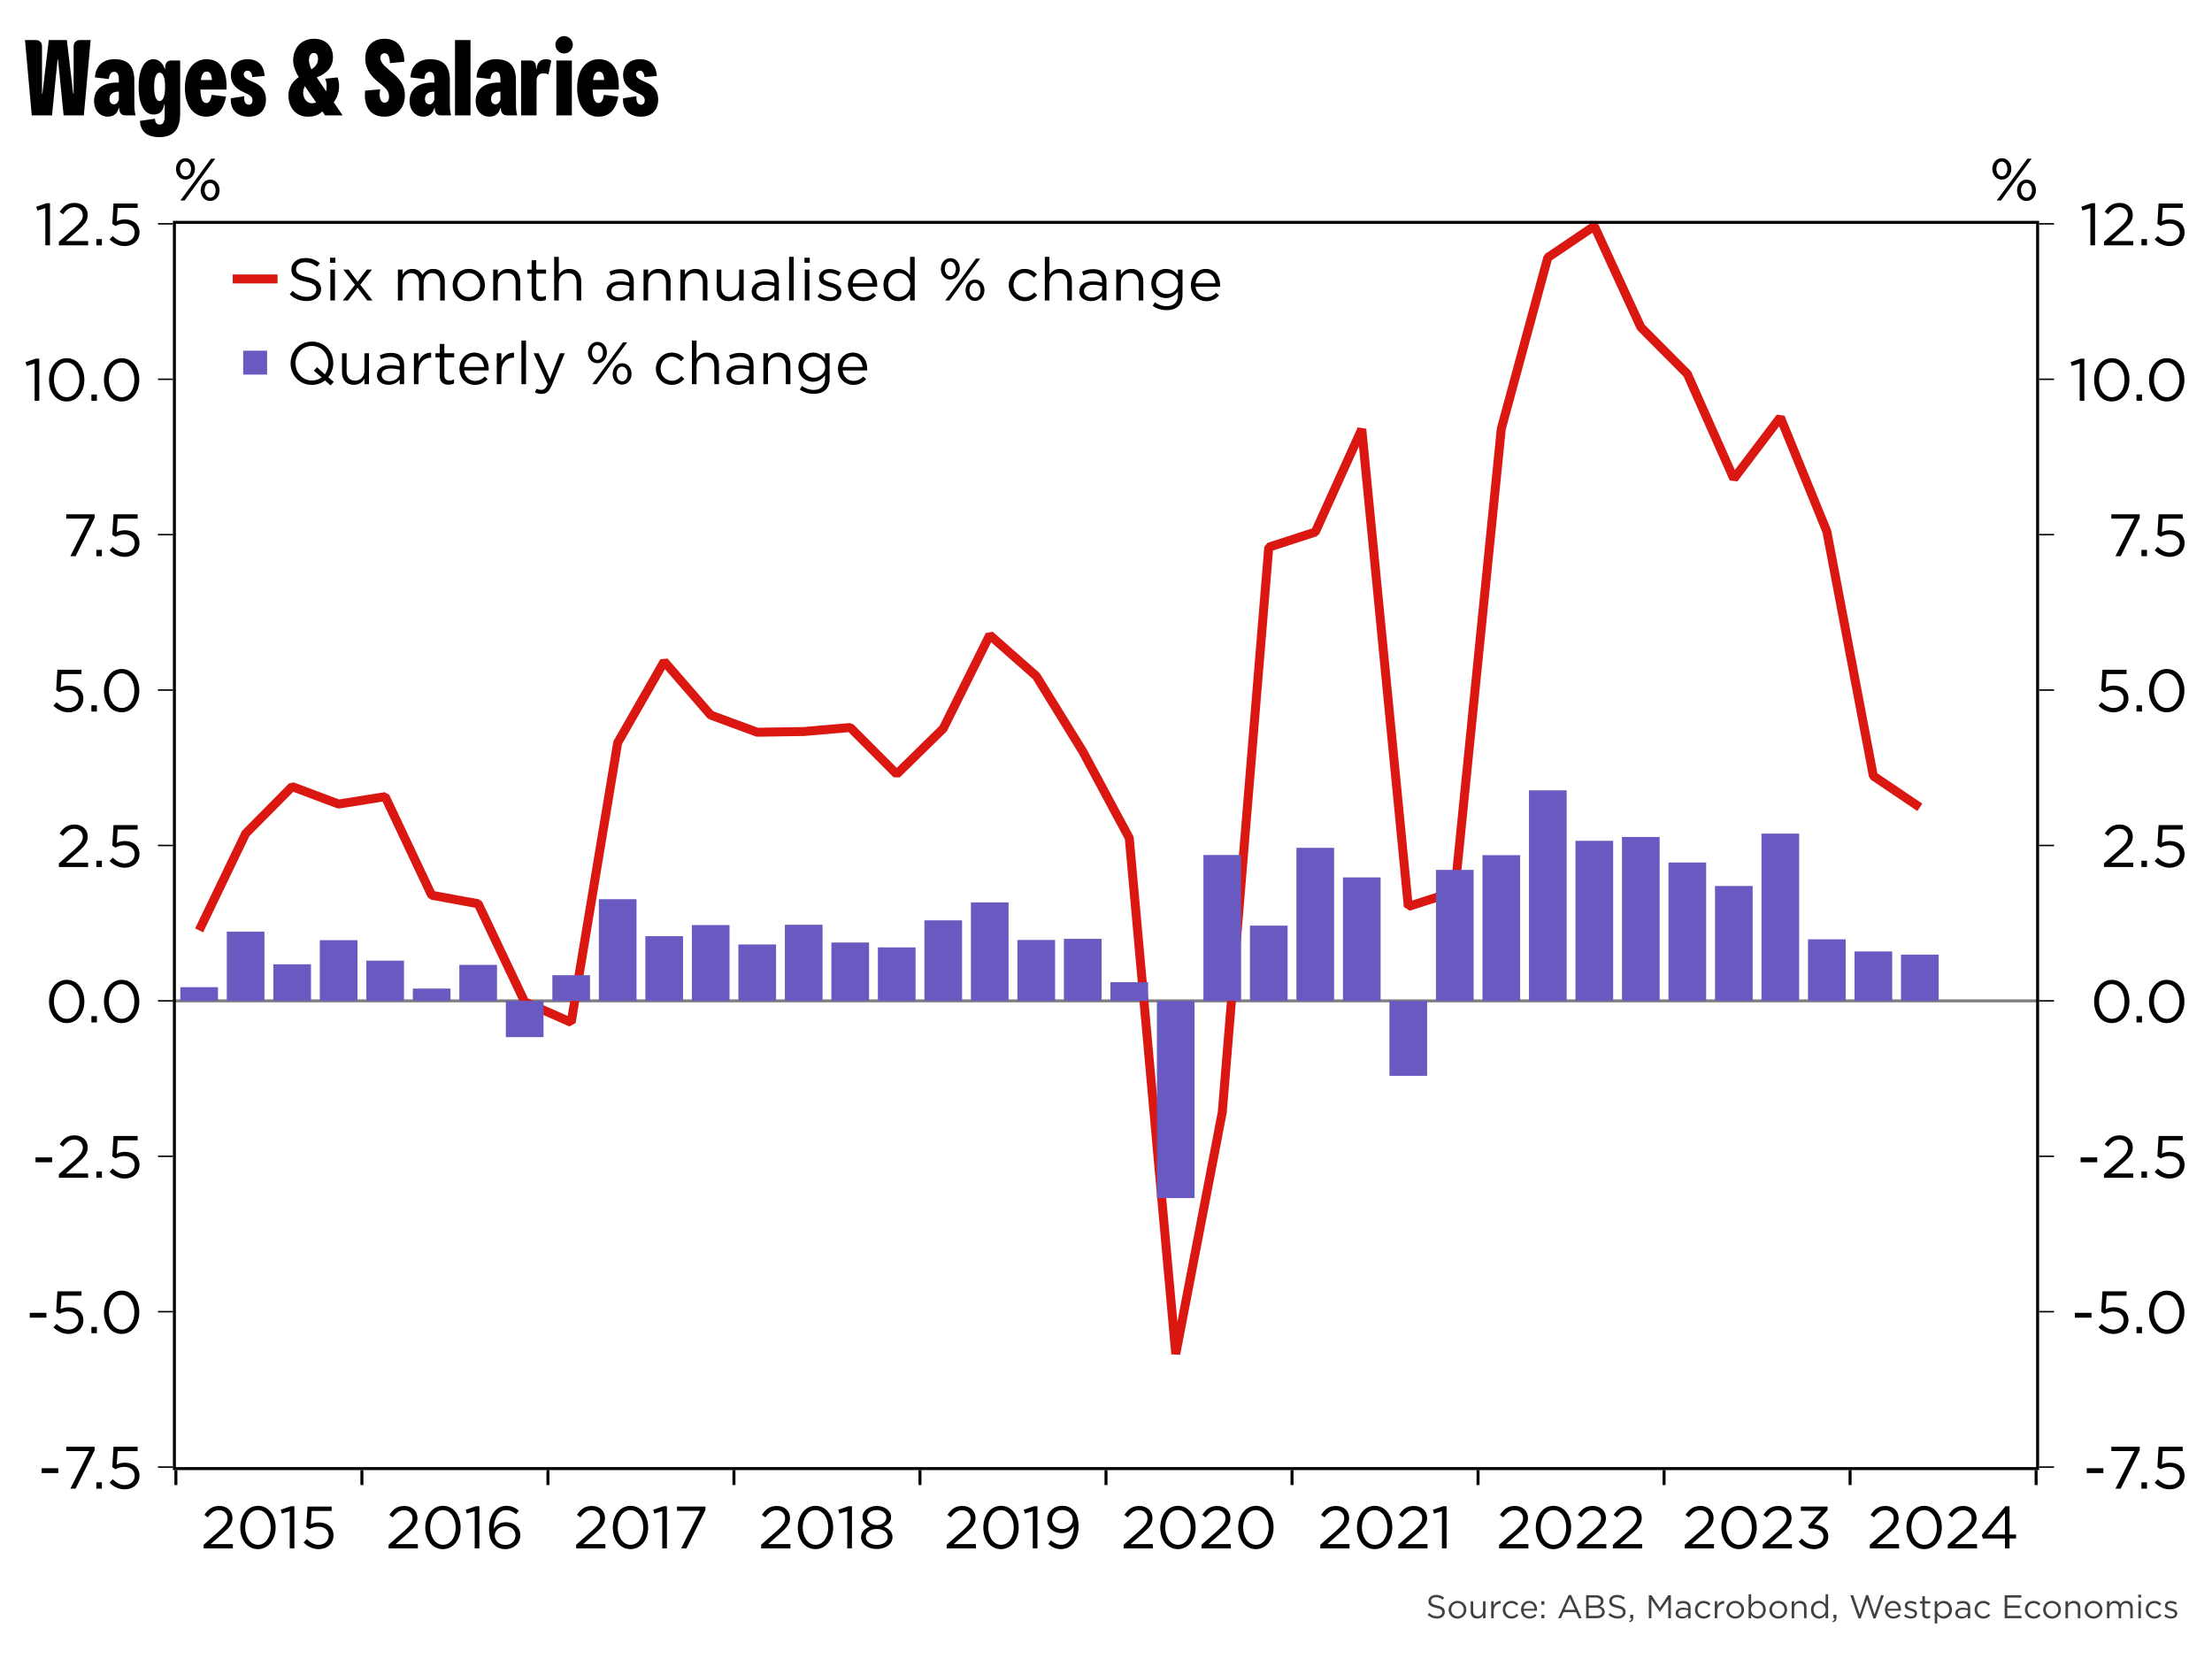 ﻿<?xml version="1.0" encoding="utf-8"?><svg version="1.1" baseProfile="basic" width="740" height="555" xmlns="http://www.w3.org/2000/svg"><rect width="100%" height="100%" fill="#333333" stroke="none"/><style><![CDATA[
text {
  white-space: pre;
}
]]></style><clipPath id="C0"><rect width="624.32" height="417.92" /></clipPath><clipPath id="C1"><rect width="624.32" height="417.92" /></clipPath><clipPath id="C2"><rect width="624.32" height="417.92" /></clipPath><clipPath id="C3"><rect width="624.32" height="417.92" /></clipPath><clipPath id="C4"><rect width="475.589" height="52" /></clipPath><clipPath id="C5"><rect width="2000" height="2000" /></clipPath><clipPath id="C6"><rect width="724" height="19.2" /></clipPath><g><rect width="740" height="555" fill="#ffffff" fill-opacity="0" /><g><rect width="740" height="555" fill="#ffffff" /><g transform="matrix(1 0 0 1 8 8)"><path d="M0.36 5.4 L3.924 5.4 C5.328 5.4 6.048 6.3 6.048 7.56 L6.048 23.328 6.192 23.328 8.316 5.4 14.364 5.4 16.488 23.328 16.632 23.328 16.632 7.56 C16.632 6.3 17.352 5.4 18.828 5.4 L22.32 5.4 20.052 30.6 13.284 30.6 11.412 11.88 11.268 11.88 9.396 30.6 2.628 30.6 0.36 5.4 Z M31.752 22.644 C29.7 22.644 28.62 23.508 28.62 25.128 28.62 26.208 29.196 26.892 30.168 26.892 30.888 26.892 31.392 26.316 31.752 25.416 L31.752 22.644 Z M30.276 11.808 C34.704 11.808 36.936 13.932 36.936 18.9 L36.936 26.604 C36.936 28.296 37.008 29.268 37.368 30.6 L33.984 30.6 C32.544 30.6 31.896 29.7 31.896 28.152 L31.752 28.152 C31.284 29.808 30.204 31.032 27.972 31.032 25.668 31.032 23.472 29.16 23.472 25.776 23.472 22.032 26.136 19.62 31.068 19.62 L31.752 19.62 31.752 18.468 C31.752 16.776 31.176 16.02 30.24 16.02 29.16 16.02 28.548 16.884 28.404 18.432 L23.76 17.892 C23.94 14.256 26.28 11.808 30.276 11.808 Z M45.396 16.308 C44.28 16.308 43.56 17.892 43.56 21.06 43.56 24.228 44.316 25.812 45.396 25.812 46.476 25.812 47.232 24.228 47.232 21.06 47.232 17.892 46.512 16.308 45.396 16.308 Z M43.344 11.808 C45.072 11.808 46.476 13.068 47.088 15.048 L47.232 15.048 C47.232 12.924 47.988 12.24 49.32 12.24 L52.272 12.24 52.272 30.132 C52.272 34.488 50.688 37.872 45.252 37.872 40.716 37.872 38.952 35.532 38.808 32.436 L43.812 31.716 C43.92 32.94 44.352 33.66 45.468 33.66 46.584 33.66 47.088 32.652 47.088 30.816 L47.088 26.928 46.944 26.928 C46.476 29.592 45.072 30.312 43.344 30.312 40.464 30.312 38.376 27.216 38.376 21.06 38.376 14.904 40.464 11.808 43.344 11.808 Z M61.164 15.948 C60.12 15.948 59.472 16.74 59.184 18.756 L62.892 18.756 C62.82 16.992 62.316 15.948 61.164 15.948 Z M61.092 11.808 C66.132 11.808 67.788 16.056 67.788 20.736 L67.788 21.96 59.04 21.96 C59.112 24.948 59.724 26.46 61.02 26.46 62.028 26.46 62.568 25.38 62.784 23.724 L67.608 24.336 C66.78 28.656 64.728 31.032 60.912 31.032 57.096 31.032 53.856 27.828 53.856 21.42 53.856 15.012 57.204 11.808 61.092 11.808 Z M74.844 11.808 C78.372 11.808 80.352 13.932 80.496 17.424 L76.392 17.784 C76.284 16.416 75.672 15.624 74.808 15.624 74.196 15.624 73.548 16.056 73.548 16.812 73.548 17.712 74.088 18.396 76.608 19.404 79.02 20.376 80.964 21.96 80.964 25.308 80.964 28.548 79.092 31.032 75.24 31.032 71.064 31.032 68.94 28.368 69.228 24.876 L73.728 24.192 C73.512 25.956 74.124 27.036 75.24 27.036 75.96 27.036 76.464 26.532 76.464 25.524 76.464 24.3 75.636 23.796 73.476 22.824 70.668 21.564 69.228 19.764 69.228 17.1 69.228 13.716 71.64 11.808 74.844 11.808 Z M93.996 20.844 C92.664 23.112 93.78 26.532 96.3 26.532 96.876 26.532 97.344 26.46 97.74 26.244 L93.996 20.844 Z M96.984 9.72 C96.084 9.72 95.364 10.548 95.364 12.06 95.364 13.14 95.724 14.22 96.192 15.192 97.704 14.22 98.388 13.104 98.388 11.664 98.388 10.548 97.992 9.72 96.984 9.72 Z M97.092 4.968 C100.8 4.968 103.392 7.272 103.392 11.232 103.392 14.148 101.592 16.524 97.956 17.892 L101.124 22.572 C101.376 21.096 101.34 19.62 100.764 18.324 L104.94 17.892 C106.056 20.988 105.192 24.228 103.644 26.208 L106.632 30.6 100.764 30.6 99.828 29.268 C98.532 30.528 97.128 31.032 94.896 31.032 91.008 31.032 88.488 27.936 88.488 23.94 88.488 21.24 89.928 19.116 91.944 17.82 90.9 16.092 90.072 14.076 90.072 12.24 90.072 8.172 92.7 4.968 97.092 4.968 Z M120.636 4.968 C125.208 4.968 127.26 8.352 127.26 12.672 L122.436 13.104 C122.364 10.872 121.788 9.792 120.672 9.792 119.916 9.792 119.232 10.368 119.232 11.268 119.232 12.6 120.096 13.716 122.544 15.732 125.784 18.396 127.44 20.376 127.44 23.904 127.44 28.26 124.632 31.032 120.6 31.032 115.416 31.032 113.616 27 114.156 22.32 L119.196 21.888 C118.656 24.48 119.304 26.352 120.636 26.352 121.536 26.352 122.148 25.668 122.148 24.408 122.148 22.608 121.356 21.636 118.764 19.62 115.452 17.064 114.192 14.436 114.192 11.556 114.192 7.38 116.856 4.968 120.636 4.968 Z M137.304 22.644 C135.252 22.644 134.172 23.508 134.172 25.128 134.172 26.208 134.748 26.892 135.72 26.892 136.44 26.892 136.944 26.316 137.304 25.416 L137.304 22.644 Z M135.828 11.808 C140.256 11.808 142.488 13.932 142.488 18.9 L142.488 26.604 C142.488 28.296 142.56 29.268 142.92 30.6 L139.536 30.6 C138.096 30.6 137.448 29.7 137.448 28.152 L137.304 28.152 C136.836 29.808 135.756 31.032 133.524 31.032 131.22 31.032 129.024 29.16 129.024 25.776 129.024 22.032 131.688 19.62 136.62 19.62 L137.304 19.62 137.304 18.468 C137.304 16.776 136.728 16.02 135.792 16.02 134.712 16.02 134.1 16.884 133.956 18.432 L129.312 17.892 C129.492 14.256 131.832 11.808 135.828 11.808 Z M144.216 5.4 L149.4 5.4 149.4 30.6 144.216 30.6 144.216 5.4 Z M159.408 22.644 C157.356 22.644 156.276 23.508 156.276 25.128 156.276 26.208 156.852 26.892 157.824 26.892 158.544 26.892 159.048 26.316 159.408 25.416 L159.408 22.644 Z M157.932 11.808 C162.36 11.808 164.592 13.932 164.592 18.9 L164.592 26.604 C164.592 28.296 164.664 29.268 165.024 30.6 L161.64 30.6 C160.2 30.6 159.552 29.7 159.552 28.152 L159.408 28.152 C158.94 29.808 157.86 31.032 155.628 31.032 153.324 31.032 151.128 29.16 151.128 25.776 151.128 22.032 153.792 19.62 158.724 19.62 L159.408 19.62 159.408 18.468 C159.408 16.776 158.832 16.02 157.896 16.02 156.816 16.02 156.204 16.884 156.06 18.432 L151.416 17.892 C151.596 14.256 153.936 11.808 157.932 11.808 Z M174.636 11.808 C175.356 11.808 175.968 11.988 176.436 12.276 L175.464 16.92 C174.996 16.668 174.42 16.524 173.736 16.524 172.296 16.524 171.504 17.532 171.504 18.972 L171.504 30.6 166.32 30.6 166.32 12.24 169.272 12.24 C170.604 12.24 171.36 12.78 171.36 15.048 L171.504 15.048 C171.72 12.708 172.98 11.808 174.636 11.808 Z M178.128 12.24 L183.312 12.24 183.312 30.6 178.128 30.6 178.128 12.24 Z M180.72 4.068 C182.304 4.068 183.636 5.4 183.636 6.984 183.636 8.568 182.304 9.9 180.72 9.9 179.136 9.9 177.804 8.568 177.804 6.984 177.804 5.4 179.136 4.068 180.72 4.068 Z M192.384 15.948 C191.34 15.948 190.692 16.74 190.404 18.756 L194.112 18.756 C194.04 16.992 193.536 15.948 192.384 15.948 Z M192.312 11.808 C197.352 11.808 199.008 16.056 199.008 20.736 L199.008 21.96 190.26 21.96 C190.332 24.948 190.944 26.46 192.24 26.46 193.248 26.46 193.788 25.38 194.004 23.724 L198.828 24.336 C198 28.656 195.948 31.032 192.132 31.032 188.316 31.032 185.076 27.828 185.076 21.42 185.076 15.012 188.424 11.808 192.312 11.808 Z M206.064 11.808 C209.592 11.808 211.572 13.932 211.716 17.424 L207.612 17.784 C207.504 16.416 206.892 15.624 206.028 15.624 205.416 15.624 204.768 16.056 204.768 16.812 204.768 17.712 205.308 18.396 207.828 19.404 210.24 20.376 212.184 21.96 212.184 25.308 212.184 28.548 210.312 31.032 206.46 31.032 202.284 31.032 200.16 28.368 200.448 24.876 L204.948 24.192 C204.732 25.956 205.344 27.036 206.46 27.036 207.18 27.036 207.684 26.532 207.684 25.524 207.684 24.3 206.856 23.796 204.696 22.824 201.888 21.564 200.448 19.764 200.448 17.1 200.448 13.716 202.86 11.808 206.064 11.808 Z" /><g transform="matrix(1 0 0 1 0 39.88)"><g><g transform="matrix(1 0 0 1 49.84 26)"><g><rect x="0.5" y="0.5" width="623.32" height="416.92" fill="none" stroke="#ffffff" stroke-opacity="0" /><rect x="1" y="1" width="622.32" height="415.92" fill="#ffffff" fill-opacity="0" /></g></g><g transform="matrix(1 0 0 1 49.84 26)"><g clip-path="url(#C0)"><path d="M0 260.95 L624.32 260.95 " fill="none" stroke="#7f7f7f" /></g></g><g clip-path="url(#C1)" transform="matrix(1 0 0 1 49.84 26)"><path d="M584.425 196.207 L584.425 196.207 568.867 185.709 553.309 103.895 537.751 65.737 522.193 86.261 506.635 51.221 491.077 35.575 475.519 1.758 459.961 12.275 444.403 69.567 428.845 224.38 413.287 229.372 397.729 69.695 382.171 104.124 366.613 109.167 351.055 298.235 335.497 379.077 319.939 206.483 304.381 177.48 288.823 152.28 273.265 138.575 257.707 169.838 242.149 185.094 226.591 169.497 211.033 170.843 195.475 171.078 179.917 165.338 164.359 147.413 148.801 174.588 133.243 268.146 117.685 261.273 102.127 228.452 86.569 225.61 71.011 192.622 55.453 195.111 39.895 189.265 24.337 204.987 8.779 237.371 " fill="none" stroke="#da1710" stroke-width="3" stroke-miterlimit="0.5" /></g><g clip-path="url(#C2)" transform="matrix(1 0 0 1 49.84 26)"><path d="M2.478 256.368 L15.08 256.368 15.08 260.95 2.478 260.95 Z M18.036 237.788 L30.638 237.788 30.638 260.95 18.036 260.95 Z M33.594 248.71 L46.196 248.71 46.196 260.95 33.594 260.95 Z M49.152 240.647 L61.754 240.647 61.754 260.95 49.152 260.95 Z M64.71 247.497 L77.312 247.497 77.312 260.95 64.71 260.95 Z M80.268 256.835 L92.87 256.835 92.87 260.95 80.268 260.95 Z M95.826 248.903 L108.428 248.903 108.428 260.95 95.826 260.95 Z M111.384 260.95 L123.986 260.95 123.986 273.088 111.384 273.088 Z M126.942 252.363 L139.544 252.363 139.544 260.95 126.942 260.95 Z M142.5 226.936 L155.102 226.936 155.102 260.95 142.5 260.95 Z M158.058 239.304 L170.66 239.304 170.66 260.95 158.058 260.95 Z M173.616 235.591 L186.218 235.591 186.218 260.95 173.616 260.95 Z M189.174 242.078 L201.776 242.078 201.776 260.95 189.174 260.95 Z M204.732 235.477 L217.334 235.477 217.334 260.95 204.732 260.95 Z M220.29 241.428 L232.892 241.428 232.892 260.95 220.29 260.95 Z M235.848 243.052 L248.45 243.052 248.45 260.95 235.848 260.95 Z M251.406 234.012 L264.008 234.012 264.008 260.95 251.406 260.95 Z M266.964 228.002 L279.566 228.002 279.566 260.95 266.964 260.95 Z M282.522 240.577 L295.124 240.577 295.124 260.95 282.522 260.95 Z M298.08 240.201 L310.682 240.201 310.682 260.95 298.08 260.95 Z M313.638 254.703 L326.24 254.703 326.24 260.95 313.638 260.95 Z M329.196 260.95 L341.798 260.95 341.798 326.926 329.196 326.926 Z M344.754 212.153 L357.356 212.153 357.356 260.95 344.754 260.95 Z M360.312 235.783 L372.914 235.783 372.914 260.95 360.312 260.95 Z M375.87 209.749 L388.472 209.749 388.472 260.95 375.87 260.95 Z M391.428 219.643 L404.03 219.643 404.03 260.95 391.428 260.95 Z M406.986 260.95 L419.588 260.95 419.588 286.029 406.986 286.029 Z M422.544 217.137 L435.146 217.137 435.146 260.95 422.544 260.95 Z M438.102 212.204 L450.704 212.204 450.704 260.95 438.102 260.95 Z M453.66 190.519 L466.262 190.519 466.262 260.95 453.66 260.95 Z M469.218 207.403 L481.82 207.403 481.82 260.95 469.218 260.95 Z M484.776 206.119 L497.378 206.119 497.378 260.95 484.776 260.95 Z M500.334 214.655 L512.936 214.655 512.936 260.95 500.334 260.95 Z M515.892 222.517 L528.494 222.517 528.494 260.95 515.892 260.95 Z M531.45 204.999 L544.052 204.999 544.052 260.95 531.45 260.95 Z M547.008 240.357 L559.61 240.357 559.61 260.95 547.008 260.95 Z M562.566 244.421 L575.168 244.421 575.168 260.95 562.566 260.95 Z M578.124 245.479 L590.726 245.479 590.726 260.95 578.124 260.95 Z" fill-rule="evenodd" fill="#685ac0" /></g><g transform="matrix(1 0 0 1 49.84 0)"><path d="M12.44 13.32 C11.36 13.32 10.62 14.42 10.62 15.74 L10.62 15.78 C10.62 17.18 11.44 18.24 12.48 18.24 13.58 18.24 14.3 17.16 14.3 15.82 L14.3 15.78 C14.3 14.38 13.48 13.32 12.44 13.32 Z M12.48 12.2 C14.38 12.2 15.62 13.86 15.62 15.74 L15.62 15.78 C15.62 17.68 14.36 19.36 12.44 19.36 10.56 19.36 9.3 17.7 9.3 15.82 L9.3 15.78 C9.3 13.88 10.58 12.2 12.48 12.2 Z M4.2 6.16 C3.1 6.16 2.38 7.26 2.38 8.58 L2.38 8.62 C2.38 10.02 3.2 11.08 4.24 11.08 5.32 11.08 6.06 10 6.06 8.66 L6.06 8.62 C6.06 7.22 5.22 6.16 4.2 6.16 Z M12.76 5.2 L14.18 5.2 8.78 12.54 3.92 19.2 2.48 19.2 7.88 11.9 12.76 5.2 Z M4.24 5.04 C6.12 5.04 7.38 6.7 7.38 8.58 L7.38 8.62 C7.38 10.52 6.1 12.2 4.2 12.2 2.3 12.2 1.04 10.54 1.04 8.66 L1.04 8.62 C1.04 6.72 2.32 5.04 4.24 5.04 Z" /></g><g transform="matrix(1 0 0 1 657.48 0)"><path d="M12.44 13.32 C11.36 13.32 10.62 14.42 10.62 15.74 L10.62 15.78 C10.62 17.18 11.44 18.24 12.48 18.24 13.58 18.24 14.3 17.16 14.3 15.82 L14.3 15.78 C14.3 14.38 13.48 13.32 12.44 13.32 Z M12.48 12.2 C14.38 12.2 15.62 13.86 15.62 15.74 L15.62 15.78 C15.62 17.68 14.36 19.36 12.44 19.36 10.56 19.36 9.3 17.7 9.3 15.82 L9.3 15.78 C9.3 13.88 10.58 12.2 12.48 12.2 Z M4.2 6.16 C3.1 6.16 2.38 7.26 2.38 8.58 L2.38 8.62 C2.38 10.02 3.2 11.08 4.24 11.08 5.32 11.08 6.06 10 6.06 8.66 L6.06 8.62 C6.06 7.22 5.22 6.16 4.2 6.16 Z M12.76 5.2 L14.18 5.2 8.78 12.54 3.92 19.2 2.48 19.2 7.88 11.9 12.76 5.2 Z M4.24 5.04 C6.12 5.04 7.38 6.7 7.38 8.58 L7.38 8.62 C7.38 10.52 6.1 12.2 4.2 12.2 2.3 12.2 1.04 10.54 1.04 8.66 L1.04 8.62 C1.04 6.72 2.32 5.04 4.24 5.04 Z" /></g><g transform="matrix(1 0 0 1 49.84 26)"><rect x="0.5" y="0.5" width="623.32" height="416.92" fill="none" stroke="#000000" /></g><g transform="matrix(1 0 0 1 49.84 26)"><g clip-path="url(#C3)"><g clip-path="url(#C4)" transform="matrix(1 0 0 1 19.015 7.438)"><g><rect width="475.589" height="52" fill="#bfc4bf" fill-opacity="0" /><g transform="matrix(1 0 0 1 -2 -2)"><g><g transform="matrix(1 0 0 1 2 2)"><g><g transform="matrix(1 0 0 1 1 10.5)"><path d="M0 1.5 L15 1.5 " fill="none" stroke="#da1710" stroke-width="3" /></g><g transform="matrix(1 0 0 1 16 0)"><g transform="matrix(1 0 0 1 3 0)"><path d="M6.22 5 C8.26 5 9.72 5.58 11.14 6.72 L10.22 7.94 C8.92 6.88 7.62 6.42 6.18 6.42 4.36 6.42 3.2 7.42 3.2 8.68 L3.2 8.72 C3.2 10.04 3.92 10.78 7 11.44 10.12 12.12 11.56 13.26 11.56 15.4 L11.56 15.44 C11.56 17.84 9.56 19.4 6.78 19.4 4.56 19.4 2.74 18.66 1.06 17.16 L2.04 16 C3.5 17.32 4.9 17.98 6.84 17.98 8.72 17.98 9.96 16.98 9.96 15.6 L9.96 15.56 C9.96 14.26 9.26 13.52 6.32 12.9 3.1 12.2 1.62 11.16 1.62 8.86 L1.62 8.82 C1.62 6.62 3.56 5 6.22 5 Z M14.66 8.86 L16.2 8.86 16.2 19.2 14.66 19.2 14.66 8.86 Z M14.56 4.9 L16.32 4.9 16.32 6.6 14.56 6.6 14.56 4.9 Z M19 8.86 L20.76 8.86 23.8 12.9 26.88 8.86 28.6 8.86 24.68 13.92 28.76 19.2 26.98 19.2 23.78 14.94 20.56 19.2 18.84 19.2 22.88 13.94 19 8.86 Z M42.14 8.64 C43.82 8.64 44.9 9.54 45.46 10.7 46.2 9.56 47.3 8.64 49.1 8.64 51.48 8.64 52.94 10.24 52.94 12.8 L52.94 19.2 51.4 19.2 51.4 13.16 C51.4 11.16 50.4 10.04 48.72 10.04 47.16 10.04 45.86 11.2 45.86 13.24 L45.86 19.2 44.34 19.2 44.34 13.12 C44.34 11.18 43.32 10.04 41.68 10.04 40.04 10.04 38.8 11.4 38.8 13.3 L38.8 19.2 37.26 19.2 37.26 8.86 38.8 8.86 38.8 10.6 C39.48 9.58 40.4 8.64 42.14 8.64 Z M60.94 10 C58.7 10 57.16 11.82 57.16 14 L57.16 14.04 C57.16 16.26 58.8 18.06 60.98 18.06 63.22 18.06 64.78 16.26 64.78 14.08 L64.78 14.04 C64.78 11.82 63.12 10 60.94 10 Z M60.98 8.64 C64.08 8.64 66.36 11.08 66.36 14 L66.36 14.04 C66.36 16.96 64.06 19.44 60.94 19.44 57.84 19.44 55.58 17 55.58 14.08 L55.58 14.04 C55.58 11.12 57.86 8.64 60.98 8.64 Z M74.22 8.64 C76.72 8.64 78.18 10.32 78.18 12.78 L78.18 19.2 76.64 19.2 76.64 13.16 C76.64 11.24 75.6 10.04 73.78 10.04 72 10.04 70.68 11.34 70.68 13.28 L70.68 19.2 69.14 19.2 69.14 8.86 70.68 8.86 70.68 10.66 C71.36 9.54 72.44 8.64 74.22 8.64 Z M82 5.74 L83.54 5.74 83.54 8.86 86.82 8.86 86.82 10.22 83.54 10.22 83.54 16.26 C83.54 17.52 84.24 17.98 85.28 17.98 85.8 17.98 86.24 17.88 86.78 17.62 L86.78 18.94 C86.24 19.22 85.66 19.38 84.92 19.38 83.26 19.38 82 18.56 82 16.46 L82 10.22 80.56 10.22 80.56 8.86 82 8.86 82 5.74 Z M89.54 4.6 L91.08 4.6 91.08 10.66 C91.76 9.54 92.84 8.64 94.62 8.64 97.12 8.64 98.58 10.32 98.58 12.78 L98.58 19.2 97.04 19.2 97.04 13.16 C97.04 11.24 96 10.04 94.18 10.04 92.4 10.04 91.08 11.34 91.08 13.28 L91.08 19.2 89.54 19.2 89.54 4.6 Z M111.66 13.96 C109.72 13.96 108.64 14.8 108.64 16.1 L108.64 16.14 C108.64 17.44 109.84 18.2 111.24 18.2 113.14 18.2 114.7 17.04 114.7 15.4 L114.7 14.4 C113.94 14.18 112.92 13.96 111.66 13.96 Z M111.76 8.72 C113.22 8.72 114.34 9.1 115.1 9.86 115.8 10.56 116.16 11.56 116.16 12.88 L116.16 19.2 114.68 19.2 114.68 17.64 C113.96 18.58 112.76 19.42 110.94 19.42 109.02 19.42 107.08 18.32 107.08 16.2 L107.08 16.16 C107.08 13.98 108.88 12.82 111.5 12.82 112.82 12.82 113.76 13 114.68 13.26 L114.68 12.9 C114.68 11.04 113.54 10.08 111.6 10.08 110.38 10.08 109.42 10.4 108.46 10.84 L108 9.58 C109.14 9.06 110.26 8.72 111.76 8.72 Z M124.52 8.64 C127.02 8.64 128.48 10.32 128.48 12.78 L128.48 19.2 126.94 19.2 126.94 13.16 C126.94 11.24 125.9 10.04 124.08 10.04 122.3 10.04 120.98 11.34 120.98 13.28 L120.98 19.2 119.44 19.2 119.44 8.86 120.98 8.86 120.98 10.66 C121.66 9.54 122.74 8.64 124.52 8.64 Z M136.84 8.64 C139.34 8.64 140.8 10.32 140.8 12.78 L140.8 19.2 139.26 19.2 139.26 13.16 C139.26 11.24 138.22 10.04 136.4 10.04 134.62 10.04 133.3 11.34 133.3 13.28 L133.3 19.2 131.76 19.2 131.76 8.86 133.3 8.86 133.3 10.66 C133.98 9.54 135.06 8.64 136.84 8.64 Z M143.92 8.86 L145.46 8.86 145.46 14.9 C145.46 16.82 146.5 18.02 148.32 18.02 150.08 18.02 151.42 16.72 151.42 14.78 L151.42 8.86 152.94 8.86 152.94 19.2 151.42 19.2 151.42 17.4 C150.72 18.52 149.66 19.42 147.88 19.42 145.38 19.42 143.92 17.74 143.92 15.28 L143.92 8.86 Z M160.2 13.96 C158.26 13.96 157.18 14.8 157.18 16.1 L157.18 16.14 C157.18 17.44 158.38 18.2 159.78 18.2 161.68 18.2 163.24 17.04 163.24 15.4 L163.24 14.4 C162.48 14.18 161.46 13.96 160.2 13.96 Z M160.3 8.72 C161.76 8.72 162.88 9.1 163.64 9.86 164.34 10.56 164.7 11.56 164.7 12.88 L164.7 19.2 163.22 19.2 163.22 17.64 C162.5 18.58 161.3 19.42 159.48 19.42 157.56 19.42 155.62 18.32 155.62 16.2 L155.62 16.16 C155.62 13.98 157.42 12.82 160.04 12.82 161.36 12.82 162.3 13 163.22 13.26 L163.22 12.9 C163.22 11.04 162.08 10.08 160.14 10.08 158.92 10.08 157.96 10.4 157 10.84 L156.54 9.58 C157.68 9.06 158.8 8.72 160.3 8.72 Z M168.12 4.6 L169.66 4.6 169.66 19.2 168.12 19.2 168.12 4.6 Z M173.38 8.86 L174.92 8.86 174.92 19.2 173.38 19.2 173.38 8.86 Z M173.28 4.9 L175.04 4.9 175.04 6.6 173.28 6.6 173.28 4.9 Z M181.66 8.68 C182.92 8.68 184.32 9.12 185.38 9.82 L184.68 10.98 C183.72 10.36 182.62 9.98 181.62 9.98 180.4 9.98 179.62 10.62 179.62 11.48 L179.62 11.52 C179.62 12.5 180.9 12.88 182.28 13.3 183.88 13.78 185.6 14.4 185.6 16.26 L185.6 16.3 C185.6 18.26 183.98 19.4 181.92 19.4 180.44 19.4 178.8 18.82 177.64 17.88 L178.42 16.78 C179.54 17.62 180.78 18.1 182 18.1 183.24 18.1 184.14 17.46 184.14 16.46 L184.14 16.42 C184.14 15.38 182.92 14.98 181.56 14.6 179.94 14.14 178.14 13.58 178.14 11.68 L178.14 11.64 C178.14 9.86 179.62 8.68 181.66 8.68 Z M192.74 9.94 C190.94 9.94 189.58 11.44 189.38 13.46 L196.04 13.46 C195.88 11.58 194.8 9.94 192.74 9.94 Z M192.78 8.64 C195.84 8.64 197.6 11.08 197.6 14.1 197.6 14.3 197.6 14.42 197.58 14.6 L189.38 14.6 C189.6 16.84 191.18 18.1 193.02 18.1 194.44 18.1 195.44 17.52 196.28 16.64 L197.24 17.5 C196.2 18.66 194.94 19.44 192.98 19.44 190.14 19.44 187.82 17.26 187.82 14.06 L187.82 14.02 C187.82 11.04 189.92 8.64 192.78 8.64 Z M204.92 10.02 C202.92 10.02 201.28 11.5 201.28 14 L201.28 14.04 C201.28 16.48 202.96 18.04 204.92 18.04 206.84 18.04 208.66 16.42 208.66 14.04 L208.66 14 C208.66 11.62 206.84 10.02 204.92 10.02 Z M208.6 4.6 L210.14 4.6 210.14 19.2 208.6 19.2 208.6 17.12 C207.76 18.36 206.54 19.42 204.64 19.42 202.16 19.42 199.7 17.46 199.7 14.06 L199.7 14.02 C199.7 10.64 202.16 8.64 204.64 8.64 206.56 8.64 207.8 9.68 208.6 10.84 L208.6 4.6 Z M230.3 13.32 C229.22 13.32 228.48 14.42 228.48 15.74 L228.48 15.78 C228.48 17.18 229.3 18.24 230.34 18.24 231.44 18.24 232.16 17.16 232.16 15.82 L232.16 15.78 C232.16 14.38 231.34 13.32 230.3 13.32 Z M230.34 12.2 C232.24 12.2 233.48 13.86 233.48 15.74 L233.48 15.78 C233.48 17.68 232.22 19.36 230.3 19.36 228.42 19.36 227.16 17.7 227.16 15.82 L227.16 15.78 C227.16 13.88 228.44 12.2 230.34 12.2 Z M222.06 6.16 C220.96 6.16 220.24 7.26 220.24 8.58 L220.24 8.62 C220.24 10.02 221.06 11.08 222.1 11.08 223.18 11.08 223.92 10 223.92 8.66 L223.92 8.62 C223.92 7.22 223.08 6.16 222.06 6.16 Z M230.62 5.2 L232.04 5.2 226.64 12.54 221.78 19.2 220.34 19.2 225.74 11.9 230.62 5.2 Z M222.1 5.04 C223.98 5.04 225.24 6.7 225.24 8.58 L225.24 8.62 C225.24 10.52 223.96 12.2 222.06 12.2 220.16 12.2 218.9 10.54 218.9 8.66 L218.9 8.62 C218.9 6.72 220.18 5.04 222.1 5.04 Z M246.92 8.64 C248.88 8.64 250.1 9.46 251.06 10.48 L250.04 11.56 C249.22 10.7 248.3 10 246.9 10 244.8 10 243.2 11.78 243.2 14 L243.2 14.04 C243.2 16.28 244.84 18.06 247 18.06 248.32 18.06 249.34 17.4 250.16 16.52 L251.14 17.44 C250.1 18.6 248.86 19.44 246.92 19.44 243.9 19.44 241.62 16.98 241.62 14.08 L241.62 14.04 C241.62 11.12 243.9 8.64 246.92 8.64 Z M253.68 4.6 L255.22 4.6 255.22 10.66 C255.9 9.54 256.98 8.64 258.76 8.64 261.26 8.64 262.72 10.32 262.72 12.78 L262.72 19.2 261.18 19.2 261.18 13.16 C261.18 11.24 260.14 10.04 258.32 10.04 256.54 10.04 255.22 11.34 255.22 13.28 L255.22 19.2 253.68 19.2 253.68 4.6 Z M269.8 13.96 C267.86 13.96 266.78 14.8 266.78 16.1 L266.78 16.14 C266.78 17.44 267.98 18.2 269.38 18.2 271.28 18.2 272.84 17.04 272.84 15.4 L272.84 14.4 C272.08 14.18 271.06 13.96 269.8 13.96 Z M269.9 8.72 C271.36 8.72 272.48 9.1 273.24 9.86 273.94 10.56 274.3 11.56 274.3 12.88 L274.3 19.2 272.82 19.2 272.82 17.64 C272.1 18.58 270.9 19.42 269.08 19.42 267.16 19.42 265.22 18.32 265.22 16.2 L265.22 16.16 C265.22 13.98 267.02 12.82 269.64 12.82 270.96 12.82 271.9 13 272.82 13.26 L272.82 12.9 C272.82 11.04 271.68 10.08 269.74 10.08 268.52 10.08 267.56 10.4 266.6 10.84 L266.14 9.58 C267.28 9.06 268.4 8.72 269.9 8.72 Z M282.66 8.64 C285.16 8.64 286.62 10.32 286.62 12.78 L286.62 19.2 285.08 19.2 285.08 13.16 C285.08 11.24 284.04 10.04 282.22 10.04 280.44 10.04 279.12 11.34 279.12 13.28 L279.12 19.2 277.58 19.2 277.58 8.86 279.12 8.86 279.12 10.66 C279.8 9.54 280.88 8.64 282.66 8.64 Z M294.46 10 C292.5 10 290.88 11.36 290.88 13.48 L290.88 13.52 C290.88 15.6 292.54 17.04 294.46 17.04 296.42 17.04 298.26 15.62 298.26 13.54 L298.26 13.5 C298.26 11.38 296.42 10 294.46 10 Z M294.16 8.64 C296.1 8.64 297.36 9.6 298.2 10.72 L298.2 8.86 299.74 8.86 299.74 17.4 C299.74 19 299.26 20.22 298.42 21.06 297.5 21.98 296.12 22.44 294.48 22.44 292.76 22.44 291.16 21.96 289.78 21 L290.48 19.8 C291.66 20.66 292.98 21.12 294.46 21.12 296.74 21.12 298.22 19.86 298.22 17.44 L298.22 16.22 C297.32 17.42 296.06 18.4 294.16 18.4 291.68 18.4 289.3 16.54 289.3 13.56 L289.3 13.52 C289.3 10.5 291.7 8.64 294.16 8.64 Z M307.46 9.94 C305.66 9.94 304.3 11.44 304.1 13.46 L310.76 13.46 C310.6 11.58 309.52 9.94 307.46 9.94 Z M307.5 8.64 C310.56 8.64 312.32 11.08 312.32 14.1 312.32 14.3 312.32 14.42 312.3 14.6 L304.1 14.6 C304.32 16.84 305.9 18.1 307.74 18.1 309.16 18.1 310.16 17.52 311 16.64 L311.96 17.5 C310.92 18.66 309.66 19.44 307.7 19.44 304.86 19.44 302.54 17.26 302.54 14.06 L302.54 14.02 C302.54 11.04 304.64 8.64 307.5 8.64 Z" /></g></g></g></g><g transform="matrix(1 0 0 1 2 30)"><g><g transform="matrix(1 0 0 1 1 8)"><g transform="matrix(1 0 0 1 3.5 0)"><rect width="8" height="8" fill="#685ac0" /></g></g><g transform="matrix(1 0 0 1 16 0)"><g transform="matrix(1 0 0 1 3 0)"><path d="M8.48 6.42 C5.28 6.42 3 8.98 3 12.16 L3 12.2 C3 15.38 5.32 17.98 8.52 17.98 9.76 17.98 10.88 17.6 11.76 16.94 L9.14 14.7 10.2 13.52 12.82 15.9 C13.58 14.9 14 13.64 14 12.24 L14 12.2 C14 9.02 11.68 6.42 8.48 6.42 Z M8.52 4.96 C12.78 4.96 15.64 8.3 15.64 12.16 L15.64 12.2 C15.64 13.94 15.02 15.6 13.98 16.88 L15.82 18.44 14.74 19.62 12.88 17.96 C11.7 18.88 10.2 19.44 8.48 19.44 4.22 19.44 1.36 16.1 1.36 12.24 L1.36 12.2 C1.36 8.34 4.26 4.96 8.52 4.96 Z M18.56 8.86 L20.1 8.86 20.1 14.9 C20.1 16.82 21.14 18.02 22.96 18.02 24.72 18.02 26.06 16.72 26.06 14.78 L26.06 8.86 27.58 8.86 27.58 19.2 26.06 19.2 26.06 17.4 C25.36 18.52 24.3 19.42 22.52 19.42 20.02 19.42 18.56 17.74 18.56 15.28 L18.56 8.86 Z M34.84 13.96 C32.9 13.96 31.82 14.8 31.82 16.1 L31.82 16.14 C31.82 17.44 33.02 18.2 34.42 18.2 36.32 18.2 37.88 17.04 37.88 15.4 L37.88 14.4 C37.12 14.18 36.1 13.96 34.84 13.96 Z M34.94 8.72 C36.4 8.72 37.52 9.1 38.28 9.86 38.98 10.56 39.34 11.56 39.34 12.88 L39.34 19.2 37.86 19.2 37.86 17.64 C37.14 18.58 35.94 19.42 34.12 19.42 32.2 19.42 30.26 18.32 30.26 16.2 L30.26 16.16 C30.26 13.98 32.06 12.82 34.68 12.82 36 12.82 36.94 13 37.86 13.26 L37.86 12.9 C37.86 11.04 36.72 10.08 34.78 10.08 33.56 10.08 32.6 10.4 31.64 10.84 L31.18 9.58 C32.32 9.06 33.44 8.72 34.94 8.72 Z M48.38 8.68 L48.38 10.34 48.26 10.34 C46 10.34 44.16 11.96 44.16 15.08 L44.16 19.2 42.62 19.2 42.62 8.86 44.16 8.86 44.16 11.56 C44.92 9.84 46.42 8.6 48.38 8.68 Z M51.26 5.74 L52.8 5.74 52.8 8.86 56.08 8.86 56.08 10.22 52.8 10.22 52.8 16.26 C52.8 17.52 53.5 17.98 54.54 17.98 55.06 17.98 55.5 17.88 56.04 17.62 L56.04 18.94 C55.5 19.22 54.92 19.38 54.18 19.38 52.52 19.38 51.26 18.56 51.26 16.46 L51.26 10.22 49.82 10.22 49.82 8.86 51.26 8.86 51.26 5.74 Z M62.78 9.94 C60.98 9.94 59.62 11.44 59.42 13.46 L66.08 13.46 C65.92 11.58 64.84 9.94 62.78 9.94 Z M62.82 8.64 C65.88 8.64 67.64 11.08 67.64 14.1 67.64 14.3 67.64 14.42 67.62 14.6 L59.42 14.6 C59.64 16.84 61.22 18.1 63.06 18.1 64.48 18.1 65.48 17.52 66.32 16.64 L67.28 17.5 C66.24 18.66 64.98 19.44 63.02 19.44 60.18 19.44 57.86 17.26 57.86 14.06 L57.86 14.02 C57.86 11.04 59.96 8.64 62.82 8.64 Z M76.1 8.68 L76.1 10.34 75.98 10.34 C73.72 10.34 71.88 11.96 71.88 15.08 L71.88 19.2 70.34 19.2 70.34 8.86 71.88 8.86 71.88 11.56 C72.64 9.84 74.14 8.6 76.1 8.68 Z M78.58 4.6 L80.12 4.6 80.12 19.2 78.58 19.2 78.58 4.6 Z M82.66 8.86 L84.36 8.86 88.12 17.48 91.44 8.86 93.08 8.86 88.74 19.54 C87.86 21.68 86.86 22.46 85.3 22.46 84.44 22.46 83.8 22.28 83.1 21.94 L83.62 20.72 C84.12 20.98 84.58 21.1 85.24 21.1 86.16 21.1 86.74 20.62 87.36 19.16 L82.66 8.86 Z M112.24 13.32 C111.16 13.32 110.42 14.42 110.42 15.74 L110.42 15.78 C110.42 17.18 111.24 18.24 112.28 18.24 113.38 18.24 114.1 17.16 114.1 15.82 L114.1 15.78 C114.1 14.38 113.28 13.32 112.24 13.32 Z M112.28 12.2 C114.18 12.2 115.42 13.86 115.42 15.74 L115.42 15.78 C115.42 17.68 114.16 19.36 112.24 19.36 110.36 19.36 109.1 17.7 109.1 15.82 L109.1 15.78 C109.1 13.88 110.38 12.2 112.28 12.2 Z M104 6.16 C102.9 6.16 102.18 7.26 102.18 8.58 L102.18 8.62 C102.18 10.02 103 11.08 104.04 11.08 105.12 11.08 105.86 10 105.86 8.66 L105.86 8.62 C105.86 7.22 105.02 6.16 104 6.16 Z M112.56 5.2 L113.98 5.2 108.58 12.54 103.72 19.2 102.28 19.2 107.68 11.9 112.56 5.2 Z M104.04 5.04 C105.92 5.04 107.18 6.7 107.18 8.58 L107.18 8.62 C107.18 10.52 105.9 12.2 104 12.2 102.1 12.2 100.84 10.54 100.84 8.66 L100.84 8.62 C100.84 6.72 102.12 5.04 104.04 5.04 Z M128.86 8.64 C130.82 8.64 132.04 9.46 133 10.48 L131.98 11.56 C131.16 10.7 130.24 10 128.84 10 126.74 10 125.14 11.78 125.14 14 L125.14 14.04 C125.14 16.28 126.78 18.06 128.94 18.06 130.26 18.06 131.28 17.4 132.1 16.52 L133.08 17.44 C132.04 18.6 130.8 19.44 128.86 19.44 125.84 19.44 123.56 16.98 123.56 14.08 L123.56 14.04 C123.56 11.12 125.84 8.64 128.86 8.64 Z M135.62 4.6 L137.16 4.6 137.16 10.66 C137.84 9.54 138.92 8.64 140.7 8.64 143.2 8.64 144.66 10.32 144.66 12.78 L144.66 19.2 143.12 19.2 143.12 13.16 C143.12 11.24 142.08 10.04 140.26 10.04 138.48 10.04 137.16 11.34 137.16 13.28 L137.16 19.2 135.62 19.2 135.62 4.6 Z M151.74 13.96 C149.8 13.96 148.72 14.8 148.72 16.1 L148.72 16.14 C148.72 17.44 149.92 18.2 151.32 18.2 153.22 18.2 154.78 17.04 154.78 15.4 L154.78 14.4 C154.02 14.18 153 13.96 151.74 13.96 Z M151.84 8.72 C153.3 8.72 154.42 9.1 155.18 9.86 155.88 10.56 156.24 11.56 156.24 12.88 L156.24 19.2 154.76 19.2 154.76 17.64 C154.04 18.58 152.84 19.42 151.02 19.42 149.1 19.42 147.16 18.32 147.16 16.2 L147.16 16.16 C147.16 13.98 148.96 12.82 151.58 12.82 152.9 12.82 153.84 13 154.76 13.26 L154.76 12.9 C154.76 11.04 153.62 10.08 151.68 10.08 150.46 10.08 149.5 10.4 148.54 10.84 L148.08 9.58 C149.22 9.06 150.34 8.72 151.84 8.72 Z M164.6 8.64 C167.1 8.64 168.56 10.32 168.56 12.78 L168.56 19.2 167.02 19.2 167.02 13.16 C167.02 11.24 165.98 10.04 164.16 10.04 162.38 10.04 161.06 11.34 161.06 13.28 L161.06 19.2 159.52 19.2 159.52 8.86 161.06 8.86 161.06 10.66 C161.74 9.54 162.82 8.64 164.6 8.64 Z M176.4 10 C174.44 10 172.82 11.36 172.82 13.48 L172.82 13.52 C172.82 15.6 174.48 17.04 176.4 17.04 178.36 17.04 180.2 15.62 180.2 13.54 L180.2 13.5 C180.2 11.38 178.36 10 176.4 10 Z M176.1 8.64 C178.04 8.64 179.3 9.6 180.14 10.72 L180.14 8.86 181.68 8.86 181.68 17.4 C181.68 19 181.2 20.22 180.36 21.06 179.44 21.98 178.06 22.44 176.42 22.44 174.7 22.44 173.1 21.96 171.72 21 L172.42 19.8 C173.6 20.66 174.92 21.12 176.4 21.12 178.68 21.12 180.16 19.86 180.16 17.44 L180.16 16.22 C179.26 17.42 178 18.4 176.1 18.4 173.62 18.4 171.24 16.54 171.24 13.56 L171.24 13.52 C171.24 10.5 173.64 8.64 176.1 8.64 Z M189.4 9.94 C187.6 9.94 186.24 11.44 186.04 13.46 L192.7 13.46 C192.54 11.58 191.46 9.94 189.4 9.94 Z M189.44 8.64 C192.5 8.64 194.26 11.08 194.26 14.1 194.26 14.3 194.26 14.42 194.24 14.6 L186.04 14.6 C186.26 16.84 187.84 18.1 189.68 18.1 191.1 18.1 192.1 17.52 192.94 16.64 L193.9 17.5 C192.86 18.66 191.6 19.44 189.64 19.44 186.8 19.44 184.48 17.26 184.48 14.06 L184.48 14.02 C184.48 11.04 186.58 8.64 189.44 8.64 Z" /></g></g></g></g></g></g></g></g></g></g><g transform="matrix(1 0 0 1 49.84 26)"><g transform="matrix(0.312 0 0 0.209 0 0)"><g clip-path="url(#C5)"><rect width="2000" height="2000" fill="#ffffff" fill-opacity="0" /></g></g></g><g transform="matrix(1 0 0 1 0 26)"><g><g transform="matrix(1 0 0 1 44.84 0)"><g transform="matrix(1 0 0 1 0 416.92)"><path d="M0 0 L5 0 " fill="none" stroke="#000000" stroke-width="0.5" /></g><g transform="matrix(1 0 0 1 0 364.93)"><path d="M0 0 L5 0 " fill="none" stroke="#000000" stroke-width="0.5" /></g><g transform="matrix(1 0 0 1 0 312.94)"><path d="M0 0 L5 0 " fill="none" stroke="#000000" stroke-width="0.5" /></g><g transform="matrix(1 0 0 1 0 260.95)"><path d="M0 0 L5 0 " fill="none" stroke="#000000" stroke-width="0.5" /></g><g transform="matrix(1 0 0 1 0 208.96)"><path d="M0 0 L5 0 " fill="none" stroke="#000000" stroke-width="0.5" /></g><g transform="matrix(1 0 0 1 0 156.97)"><path d="M0 0 L5 0 " fill="none" stroke="#000000" stroke-width="0.5" /></g><g transform="matrix(1 0 0 1 0 104.98)"><path d="M0 0 L5 0 " fill="none" stroke="#000000" stroke-width="0.5" /></g><g transform="matrix(1 0 0 1 0 52.99)"><path d="M0 0 L5 0 " fill="none" stroke="#000000" stroke-width="0.5" /></g><g transform="matrix(1 0 0 1 0 1)"><path d="M0 0 L5 0 " fill="none" stroke="#000000" stroke-width="0.5" /></g></g><g><g transform="matrix(1 0 0 1 0 404.92)"><g><path d="M5.94 12.38 L11.5 12.38 11.5 14 5.94 14 5.94 12.38 Z" /><path d="M14.16 5.2 L23.66 5.2 23.66 6.38 17.3 19.2 15.54 19.2 21.86 6.64 14.16 6.64 14.16 5.2 Z M24.24 17.1 L26.08 17.1 26.08 19.2 24.24 19.2 24.24 17.1 Z M29.98 5.2 L38.04 5.2 38.04 6.66 31.36 6.66 31.06 11.14 C31.88 10.78 32.66 10.52 33.82 10.52 36.54 10.52 38.66 12.14 38.66 14.8 L38.66 14.84 C38.66 17.58 36.58 19.44 33.66 19.44 31.66 19.44 29.92 18.48 28.66 17.22 L29.7 16.08 C30.92 17.26 32.26 18 33.68 18 35.68 18 37.06 16.68 37.06 14.9 L37.06 14.86 C37.06 13.12 35.62 11.92 33.58 11.92 32.4 11.92 31.46 12.28 30.64 12.72 L29.58 12.02 29.98 5.2 Z" /></g></g><g transform="matrix(1 0 0 1 0 352.93)"><g><path d="M1.96 12.38 L7.52 12.38 7.52 14 1.96 14 1.96 12.38 Z" /><path d="M11.2 5.2 L19.26 5.2 19.26 6.66 12.58 6.66 12.28 11.14 C13.1 10.78 13.88 10.52 15.04 10.52 17.76 10.52 19.88 12.14 19.88 14.8 L19.88 14.84 C19.88 17.58 17.8 19.44 14.88 19.44 12.88 19.44 11.14 18.48 9.88 17.22 L10.92 16.08 C12.14 17.26 13.48 18 14.9 18 16.9 18 18.28 16.68 18.28 14.9 L18.28 14.86 C18.28 13.12 16.84 11.92 14.8 11.92 13.62 11.92 12.68 12.28 11.86 12.72 L10.8 12.02 11.2 5.2 Z M22.58 17.1 L24.42 17.1 24.42 19.2 22.58 19.2 22.58 17.1 Z M32.68 6.4 C30.06 6.4 28.42 9.08 28.42 12.16 L28.42 12.2 C28.42 15.26 30.1 18 32.72 18 35.34 18 36.96 15.3 36.96 12.24 L36.96 12.2 C36.96 9.14 35.28 6.4 32.68 6.4 Z M32.72 4.96 C36.32 4.96 38.6 8.24 38.6 12.16 L38.6 12.2 C38.6 16.12 36.28 19.44 32.68 19.44 29.06 19.44 26.78 16.16 26.78 12.24 L26.78 12.2 C26.78 8.28 29.12 4.96 32.72 4.96 Z" /></g></g><g transform="matrix(1 0 0 1 0 300.94)"><g><path d="M3.88 12.38 L9.44 12.38 9.44 14 3.88 14 3.88 12.38 Z" /><path d="M17 5 C19.52 5 21.34 6.68 21.34 8.96 L21.34 9 C21.34 11.04 20.26 12.3 17.8 14.44 L14.06 17.76 21.48 17.76 21.48 19.2 11.7 19.2 11.7 17.98 16.78 13.5 C18.92 11.58 19.7 10.5 19.7 9.1 19.7 7.46 18.4 6.42 16.88 6.42 15.28 6.42 14.24 7.26 13.12 8.82 L11.96 7.98 C13.22 6.1 14.54 5 17 5 Z M24.24 17.1 L26.08 17.1 26.08 19.2 24.24 19.2 24.24 17.1 Z M29.98 5.2 L38.04 5.2 38.04 6.66 31.36 6.66 31.06 11.14 C31.88 10.78 32.66 10.52 33.82 10.52 36.54 10.52 38.66 12.14 38.66 14.8 L38.66 14.84 C38.66 17.58 36.58 19.44 33.66 19.44 31.66 19.44 29.92 18.48 28.66 17.22 L29.7 16.08 C30.92 17.26 32.26 18 33.68 18 35.68 18 37.06 16.68 37.06 14.9 L37.06 14.86 C37.06 13.12 35.62 11.92 33.58 11.92 32.4 11.92 31.46 12.28 30.64 12.72 L29.58 12.02 29.98 5.2 Z" /></g></g><g transform="matrix(1 0 0 1 0 248.95)"><path d="M14.3 6.4 C11.68 6.4 10.04 9.08 10.04 12.16 L10.04 12.2 C10.04 15.26 11.72 18 14.34 18 16.96 18 18.58 15.3 18.58 12.24 L18.58 12.2 C18.58 9.14 16.9 6.4 14.3 6.4 Z M14.34 4.96 C17.94 4.96 20.22 8.24 20.22 12.16 L20.22 12.2 C20.22 16.12 17.9 19.44 14.3 19.44 10.68 19.44 8.4 16.16 8.4 12.24 L8.4 12.2 C8.4 8.28 10.74 4.96 14.34 4.96 Z M22.58 17.1 L24.42 17.1 24.42 19.2 22.58 19.2 22.58 17.1 Z M32.68 6.4 C30.06 6.4 28.42 9.08 28.42 12.16 L28.42 12.2 C28.42 15.26 30.1 18 32.72 18 35.34 18 36.96 15.3 36.96 12.24 L36.96 12.2 C36.96 9.14 35.28 6.4 32.68 6.4 Z M32.72 4.96 C36.32 4.96 38.6 8.24 38.6 12.16 L38.6 12.2 C38.6 16.12 36.28 19.44 32.68 19.44 29.06 19.44 26.78 16.16 26.78 12.24 L26.78 12.2 C26.78 8.28 29.12 4.96 32.72 4.96 Z" /></g><g transform="matrix(1 0 0 1 0 196.96)"><path d="M17 5 C19.52 5 21.34 6.68 21.34 8.96 L21.34 9 C21.34 11.04 20.26 12.3 17.8 14.44 L14.06 17.76 21.48 17.76 21.48 19.2 11.7 19.2 11.7 17.98 16.78 13.5 C18.92 11.58 19.7 10.5 19.7 9.1 19.7 7.46 18.4 6.42 16.88 6.42 15.28 6.42 14.24 7.26 13.12 8.82 L11.96 7.98 C13.22 6.1 14.54 5 17 5 Z M24.24 17.1 L26.08 17.1 26.08 19.2 24.24 19.2 24.24 17.1 Z M29.98 5.2 L38.04 5.2 38.04 6.66 31.36 6.66 31.06 11.14 C31.88 10.78 32.66 10.52 33.82 10.52 36.54 10.52 38.66 12.14 38.66 14.8 L38.66 14.84 C38.66 17.58 36.58 19.44 33.66 19.44 31.66 19.44 29.92 18.48 28.66 17.22 L29.7 16.08 C30.92 17.26 32.26 18 33.68 18 35.68 18 37.06 16.68 37.06 14.9 L37.06 14.86 C37.06 13.12 35.62 11.92 33.58 11.92 32.4 11.92 31.46 12.28 30.64 12.72 L29.58 12.02 29.98 5.2 Z" /></g><g transform="matrix(1 0 0 1 0 144.97)"><path d="M11.2 5.2 L19.26 5.2 19.26 6.66 12.58 6.66 12.28 11.14 C13.1 10.78 13.88 10.52 15.04 10.52 17.76 10.52 19.88 12.14 19.88 14.8 L19.88 14.84 C19.88 17.58 17.8 19.44 14.88 19.44 12.88 19.44 11.14 18.48 9.88 17.22 L10.92 16.08 C12.14 17.26 13.48 18 14.9 18 16.9 18 18.28 16.68 18.28 14.9 L18.28 14.86 C18.28 13.12 16.84 11.92 14.8 11.92 13.62 11.92 12.68 12.28 11.86 12.72 L10.8 12.02 11.2 5.2 Z M22.58 17.1 L24.42 17.1 24.42 19.2 22.58 19.2 22.58 17.1 Z M32.68 6.4 C30.06 6.4 28.42 9.08 28.42 12.16 L28.42 12.2 C28.42 15.26 30.1 18 32.72 18 35.34 18 36.96 15.3 36.96 12.24 L36.96 12.2 C36.96 9.14 35.28 6.4 32.68 6.4 Z M32.72 4.96 C36.32 4.96 38.6 8.24 38.6 12.16 L38.6 12.2 C38.6 16.12 36.28 19.44 32.68 19.44 29.06 19.44 26.78 16.16 26.78 12.24 L26.78 12.2 C26.78 8.28 29.12 4.96 32.72 4.96 Z" /></g><g transform="matrix(1 0 0 1 0 92.98)"><path d="M14.16 5.2 L23.66 5.2 23.66 6.38 17.3 19.2 15.54 19.2 21.86 6.64 14.16 6.64 14.16 5.2 Z M24.24 17.1 L26.08 17.1 26.08 19.2 24.24 19.2 24.24 17.1 Z M29.98 5.2 L38.04 5.2 38.04 6.66 31.36 6.66 31.06 11.14 C31.88 10.78 32.66 10.52 33.82 10.52 36.54 10.52 38.66 12.14 38.66 14.8 L38.66 14.84 C38.66 17.58 36.58 19.44 33.66 19.44 31.66 19.44 29.92 18.48 28.66 17.22 L29.7 16.08 C30.92 17.26 32.26 18 33.68 18 35.68 18 37.06 16.68 37.06 14.9 L37.06 14.86 C37.06 13.12 35.62 11.92 33.58 11.92 32.4 11.92 31.46 12.28 30.64 12.72 L29.58 12.02 29.98 5.2 Z" /></g><g transform="matrix(1 0 0 1 0 40.99)"><path d="M3.98 5.1 L5.14 5.1 5.14 19.2 3.58 19.2 3.58 6.74 0.94 7.56 0.56 6.28 3.98 5.1 Z M14.3 6.4 C11.68 6.4 10.04 9.08 10.04 12.16 L10.04 12.2 C10.04 15.26 11.72 18 14.34 18 16.96 18 18.58 15.3 18.58 12.24 L18.58 12.2 C18.58 9.14 16.9 6.4 14.3 6.4 Z M14.34 4.96 C17.94 4.96 20.22 8.24 20.22 12.16 L20.22 12.2 C20.22 16.12 17.9 19.44 14.3 19.44 10.68 19.44 8.4 16.16 8.4 12.24 L8.4 12.2 C8.4 8.28 10.74 4.96 14.34 4.96 Z M22.58 17.1 L24.42 17.1 24.42 19.2 22.58 19.2 22.58 17.1 Z M32.68 6.4 C30.06 6.4 28.42 9.08 28.42 12.16 L28.42 12.2 C28.42 15.26 30.1 18 32.72 18 35.34 18 36.96 15.3 36.96 12.24 L36.96 12.2 C36.96 9.14 35.28 6.4 32.68 6.4 Z M32.72 4.96 C36.32 4.96 38.6 8.24 38.6 12.16 L38.6 12.2 C38.6 16.12 36.28 19.44 32.68 19.44 29.06 19.44 26.78 16.16 26.78 12.24 L26.78 12.2 C26.78 8.28 29.12 4.96 32.72 4.96 Z" /></g><g transform="matrix(1 0 0 1 0 -11)"><path d="M7.56 5.1 L8.72 5.1 8.72 19.2 7.16 19.2 7.16 6.74 4.52 7.56 4.14 6.28 7.56 5.1 Z M17 5 C19.52 5 21.34 6.68 21.34 8.96 L21.34 9 C21.34 11.04 20.26 12.3 17.8 14.44 L14.06 17.76 21.48 17.76 21.48 19.2 11.7 19.2 11.7 17.98 16.78 13.5 C18.92 11.58 19.7 10.5 19.7 9.1 19.7 7.46 18.4 6.42 16.88 6.42 15.28 6.42 14.24 7.26 13.12 8.82 L11.96 7.98 C13.22 6.1 14.54 5 17 5 Z M24.24 17.1 L26.08 17.1 26.08 19.2 24.24 19.2 24.24 17.1 Z M29.98 5.2 L38.04 5.2 38.04 6.66 31.36 6.66 31.06 11.14 C31.88 10.78 32.66 10.52 33.82 10.52 36.54 10.52 38.66 12.14 38.66 14.8 L38.66 14.84 C38.66 17.58 36.58 19.44 33.66 19.44 31.66 19.44 29.92 18.48 28.66 17.22 L29.7 16.08 C30.92 17.26 32.26 18 33.68 18 35.68 18 37.06 16.68 37.06 14.9 L37.06 14.86 C37.06 13.12 35.62 11.92 33.58 11.92 32.4 11.92 31.46 12.28 30.64 12.72 L29.58 12.02 29.98 5.2 Z" /></g></g></g></g><g transform="matrix(1 0 0 1 674.16 26)"><g><g><g transform="matrix(1 0 0 1 0 416.92)"><path d="M0 0 L5 0 " fill="none" stroke="#000000" stroke-width="0.5" /></g><g transform="matrix(1 0 0 1 0 364.93)"><path d="M0 0 L5 0 " fill="none" stroke="#000000" stroke-width="0.5" /></g><g transform="matrix(1 0 0 1 0 312.94)"><path d="M0 0 L5 0 " fill="none" stroke="#000000" stroke-width="0.5" /></g><g transform="matrix(1 0 0 1 0 260.95)"><path d="M0 0 L5 0 " fill="none" stroke="#000000" stroke-width="0.5" /></g><g transform="matrix(1 0 0 1 0 208.96)"><path d="M0 0 L5 0 " fill="none" stroke="#000000" stroke-width="0.5" /></g><g transform="matrix(1 0 0 1 0 156.97)"><path d="M0 0 L5 0 " fill="none" stroke="#000000" stroke-width="0.5" /></g><g transform="matrix(1 0 0 1 0 104.98)"><path d="M0 0 L5 0 " fill="none" stroke="#000000" stroke-width="0.5" /></g><g transform="matrix(1 0 0 1 0 52.99)"><path d="M0 0 L5 0 " fill="none" stroke="#000000" stroke-width="0.5" /></g><g transform="matrix(1 0 0 1 0 1)"><path d="M0 0 L5 0 " fill="none" stroke="#000000" stroke-width="0.5" /></g></g><g transform="matrix(1 0 0 1 10 0)"><g transform="matrix(1 0 0 1 0 404.92)"><g><path d="M5.94 12.38 L11.5 12.38 11.5 14 5.94 14 5.94 12.38 Z" /><path d="M14.16 5.2 L23.66 5.2 23.66 6.38 17.3 19.2 15.54 19.2 21.86 6.64 14.16 6.64 14.16 5.2 Z M24.24 17.1 L26.08 17.1 26.08 19.2 24.24 19.2 24.24 17.1 Z M29.98 5.2 L38.04 5.2 38.04 6.66 31.36 6.66 31.06 11.14 C31.88 10.78 32.66 10.52 33.82 10.52 36.54 10.52 38.66 12.14 38.66 14.8 L38.66 14.84 C38.66 17.58 36.58 19.44 33.66 19.44 31.66 19.44 29.92 18.48 28.66 17.22 L29.7 16.08 C30.92 17.26 32.26 18 33.68 18 35.68 18 37.06 16.68 37.06 14.9 L37.06 14.86 C37.06 13.12 35.62 11.92 33.58 11.92 32.4 11.92 31.46 12.28 30.64 12.72 L29.58 12.02 29.98 5.2 Z" /></g></g><g transform="matrix(1 0 0 1 0 352.93)"><g><path d="M1.96 12.38 L7.52 12.38 7.52 14 1.96 14 1.96 12.38 Z" /><path d="M11.2 5.2 L19.26 5.2 19.26 6.66 12.58 6.66 12.28 11.14 C13.1 10.78 13.88 10.52 15.04 10.52 17.76 10.52 19.88 12.14 19.88 14.8 L19.88 14.84 C19.88 17.58 17.8 19.44 14.88 19.44 12.88 19.44 11.14 18.48 9.88 17.22 L10.92 16.08 C12.14 17.26 13.48 18 14.9 18 16.9 18 18.28 16.68 18.28 14.9 L18.28 14.86 C18.28 13.12 16.84 11.92 14.8 11.92 13.62 11.92 12.68 12.28 11.86 12.72 L10.8 12.02 11.2 5.2 Z M22.58 17.1 L24.42 17.1 24.42 19.2 22.58 19.2 22.58 17.1 Z M32.68 6.4 C30.06 6.4 28.42 9.08 28.42 12.16 L28.42 12.2 C28.42 15.26 30.1 18 32.72 18 35.34 18 36.96 15.3 36.96 12.24 L36.96 12.2 C36.96 9.14 35.28 6.4 32.68 6.4 Z M32.72 4.96 C36.32 4.96 38.6 8.24 38.6 12.16 L38.6 12.2 C38.6 16.12 36.28 19.44 32.68 19.44 29.06 19.44 26.78 16.16 26.78 12.24 L26.78 12.2 C26.78 8.28 29.12 4.96 32.72 4.96 Z" /></g></g><g transform="matrix(1 0 0 1 0 300.94)"><g><path d="M3.88 12.38 L9.44 12.38 9.44 14 3.88 14 3.88 12.38 Z" /><path d="M17 5 C19.52 5 21.34 6.68 21.34 8.96 L21.34 9 C21.34 11.04 20.26 12.3 17.8 14.44 L14.06 17.76 21.48 17.76 21.48 19.2 11.7 19.2 11.7 17.98 16.78 13.5 C18.92 11.58 19.7 10.5 19.7 9.1 19.7 7.46 18.4 6.42 16.88 6.42 15.28 6.42 14.24 7.26 13.12 8.82 L11.96 7.98 C13.22 6.1 14.54 5 17 5 Z M24.24 17.1 L26.08 17.1 26.08 19.2 24.24 19.2 24.24 17.1 Z M29.98 5.2 L38.04 5.2 38.04 6.66 31.36 6.66 31.06 11.14 C31.88 10.78 32.66 10.52 33.82 10.52 36.54 10.52 38.66 12.14 38.66 14.8 L38.66 14.84 C38.66 17.58 36.58 19.44 33.66 19.44 31.66 19.44 29.92 18.48 28.66 17.22 L29.7 16.08 C30.92 17.26 32.26 18 33.68 18 35.68 18 37.06 16.68 37.06 14.9 L37.06 14.86 C37.06 13.12 35.62 11.92 33.58 11.92 32.4 11.92 31.46 12.28 30.64 12.72 L29.58 12.02 29.98 5.2 Z" /></g></g><g transform="matrix(1 0 0 1 0 248.95)"><path d="M14.3 6.4 C11.68 6.4 10.04 9.08 10.04 12.16 L10.04 12.2 C10.04 15.26 11.72 18 14.34 18 16.96 18 18.58 15.3 18.58 12.24 L18.58 12.2 C18.58 9.14 16.9 6.4 14.3 6.4 Z M14.34 4.96 C17.94 4.96 20.22 8.24 20.22 12.16 L20.22 12.2 C20.22 16.12 17.9 19.44 14.3 19.44 10.68 19.44 8.4 16.16 8.4 12.24 L8.4 12.2 C8.4 8.28 10.74 4.96 14.34 4.96 Z M22.58 17.1 L24.42 17.1 24.42 19.2 22.58 19.2 22.58 17.1 Z M32.68 6.4 C30.06 6.4 28.42 9.08 28.42 12.16 L28.42 12.2 C28.42 15.26 30.1 18 32.72 18 35.34 18 36.96 15.3 36.96 12.24 L36.96 12.2 C36.96 9.14 35.28 6.4 32.68 6.4 Z M32.72 4.96 C36.32 4.96 38.6 8.24 38.6 12.16 L38.6 12.2 C38.6 16.12 36.28 19.44 32.68 19.44 29.06 19.44 26.78 16.16 26.78 12.24 L26.78 12.2 C26.78 8.28 29.12 4.96 32.72 4.96 Z" /></g><g transform="matrix(1 0 0 1 0 196.96)"><path d="M17 5 C19.52 5 21.34 6.68 21.34 8.96 L21.34 9 C21.34 11.04 20.26 12.3 17.8 14.44 L14.06 17.76 21.48 17.76 21.48 19.2 11.7 19.2 11.7 17.98 16.78 13.5 C18.92 11.58 19.7 10.5 19.7 9.1 19.7 7.46 18.4 6.42 16.88 6.42 15.28 6.42 14.24 7.26 13.12 8.82 L11.96 7.98 C13.22 6.1 14.54 5 17 5 Z M24.24 17.1 L26.08 17.1 26.08 19.2 24.24 19.2 24.24 17.1 Z M29.98 5.2 L38.04 5.2 38.04 6.66 31.36 6.66 31.06 11.14 C31.88 10.78 32.66 10.52 33.82 10.52 36.54 10.52 38.66 12.14 38.66 14.8 L38.66 14.84 C38.66 17.58 36.58 19.44 33.66 19.44 31.66 19.44 29.92 18.48 28.66 17.22 L29.7 16.08 C30.92 17.26 32.26 18 33.68 18 35.68 18 37.06 16.68 37.06 14.9 L37.06 14.86 C37.06 13.12 35.62 11.92 33.58 11.92 32.4 11.92 31.46 12.28 30.64 12.72 L29.58 12.02 29.98 5.2 Z" /></g><g transform="matrix(1 0 0 1 0 144.97)"><path d="M11.2 5.2 L19.26 5.2 19.26 6.66 12.58 6.66 12.28 11.14 C13.1 10.78 13.88 10.52 15.04 10.52 17.76 10.52 19.88 12.14 19.88 14.8 L19.88 14.84 C19.88 17.58 17.8 19.44 14.88 19.44 12.88 19.44 11.14 18.48 9.88 17.22 L10.92 16.08 C12.14 17.26 13.48 18 14.9 18 16.9 18 18.28 16.68 18.28 14.9 L18.28 14.86 C18.28 13.12 16.84 11.92 14.8 11.92 13.62 11.92 12.68 12.28 11.86 12.72 L10.8 12.02 11.2 5.2 Z M22.58 17.1 L24.42 17.1 24.42 19.2 22.58 19.2 22.58 17.1 Z M32.68 6.4 C30.06 6.4 28.42 9.08 28.42 12.16 L28.42 12.2 C28.42 15.26 30.1 18 32.72 18 35.34 18 36.96 15.3 36.96 12.24 L36.96 12.2 C36.96 9.14 35.28 6.4 32.68 6.4 Z M32.72 4.96 C36.32 4.96 38.6 8.24 38.6 12.16 L38.6 12.2 C38.6 16.12 36.28 19.44 32.68 19.44 29.06 19.44 26.78 16.16 26.78 12.24 L26.78 12.2 C26.78 8.28 29.12 4.96 32.72 4.96 Z" /></g><g transform="matrix(1 0 0 1 0 92.98)"><path d="M14.16 5.2 L23.66 5.2 23.66 6.38 17.3 19.2 15.54 19.2 21.86 6.64 14.16 6.64 14.16 5.2 Z M24.24 17.1 L26.08 17.1 26.08 19.2 24.24 19.2 24.24 17.1 Z M29.98 5.2 L38.04 5.2 38.04 6.66 31.36 6.66 31.06 11.14 C31.88 10.78 32.66 10.52 33.82 10.52 36.54 10.52 38.66 12.14 38.66 14.8 L38.66 14.84 C38.66 17.58 36.58 19.44 33.66 19.44 31.66 19.44 29.92 18.48 28.66 17.22 L29.7 16.08 C30.92 17.26 32.26 18 33.68 18 35.68 18 37.06 16.68 37.06 14.9 L37.06 14.86 C37.06 13.12 35.62 11.92 33.58 11.92 32.4 11.92 31.46 12.28 30.64 12.72 L29.58 12.02 29.98 5.2 Z" /></g><g transform="matrix(1 0 0 1 0 40.99)"><path d="M3.98 5.1 L5.14 5.1 5.14 19.2 3.58 19.2 3.58 6.74 0.94 7.56 0.56 6.28 3.98 5.1 Z M14.3 6.4 C11.68 6.4 10.04 9.08 10.04 12.16 L10.04 12.2 C10.04 15.26 11.72 18 14.34 18 16.96 18 18.58 15.3 18.58 12.24 L18.58 12.2 C18.58 9.14 16.9 6.4 14.3 6.4 Z M14.34 4.96 C17.94 4.96 20.22 8.24 20.22 12.16 L20.22 12.2 C20.22 16.12 17.9 19.44 14.3 19.44 10.68 19.44 8.4 16.16 8.4 12.24 L8.4 12.2 C8.4 8.28 10.74 4.96 14.34 4.96 Z M22.58 17.1 L24.42 17.1 24.42 19.2 22.58 19.2 22.58 17.1 Z M32.68 6.4 C30.06 6.4 28.42 9.08 28.42 12.16 L28.42 12.2 C28.42 15.26 30.1 18 32.72 18 35.34 18 36.96 15.3 36.96 12.24 L36.96 12.2 C36.96 9.14 35.28 6.4 32.68 6.4 Z M32.72 4.96 C36.32 4.96 38.6 8.24 38.6 12.16 L38.6 12.2 C38.6 16.12 36.28 19.44 32.68 19.44 29.06 19.44 26.78 16.16 26.78 12.24 L26.78 12.2 C26.78 8.28 29.12 4.96 32.72 4.96 Z" /></g><g transform="matrix(1 0 0 1 0 -11)"><path d="M7.56 5.1 L8.72 5.1 8.72 19.2 7.16 19.2 7.16 6.74 4.52 7.56 4.14 6.28 7.56 5.1 Z M17 5 C19.52 5 21.34 6.68 21.34 8.96 L21.34 9 C21.34 11.04 20.26 12.3 17.8 14.44 L14.06 17.76 21.48 17.76 21.48 19.2 11.7 19.2 11.7 17.98 16.78 13.5 C18.92 11.58 19.7 10.5 19.7 9.1 19.7 7.46 18.4 6.42 16.88 6.42 15.28 6.42 14.24 7.26 13.12 8.82 L11.96 7.98 C13.22 6.1 14.54 5 17 5 Z M24.24 17.1 L26.08 17.1 26.08 19.2 24.24 19.2 24.24 17.1 Z M29.98 5.2 L38.04 5.2 38.04 6.66 31.36 6.66 31.06 11.14 C31.88 10.78 32.66 10.52 33.82 10.52 36.54 10.52 38.66 12.14 38.66 14.8 L38.66 14.84 C38.66 17.58 36.58 19.44 33.66 19.44 31.66 19.44 29.92 18.48 28.66 17.22 L29.7 16.08 C30.92 17.26 32.26 18 33.68 18 35.68 18 37.06 16.68 37.06 14.9 L37.06 14.86 C37.06 13.12 35.62 11.92 33.58 11.92 32.4 11.92 31.46 12.28 30.64 12.72 L29.58 12.02 29.98 5.2 Z" /></g></g></g></g></g><g transform="matrix(1 0 0 1 49.84 443.92)"><g><g><g transform="matrix(1 0 0 1 1 0)"><path d="M0 0 L0 5 " fill="none" stroke="#000000" /></g><g transform="matrix(1 0 0 1 63.232 0)"><path d="M0 0 L0 5 " fill="none" stroke="#000000" /></g><g transform="matrix(1 0 0 1 125.464 0)"><path d="M0 0 L0 5 " fill="none" stroke="#000000" /></g><g transform="matrix(1 0 0 1 187.696 0)"><path d="M0 0 L0 5 " fill="none" stroke="#000000" /></g><g transform="matrix(1 0 0 1 249.928 0)"><path d="M0 0 L0 5 " fill="none" stroke="#000000" /></g><g transform="matrix(1 0 0 1 312.16 0)"><path d="M0 0 L0 5 " fill="none" stroke="#000000" /></g><g transform="matrix(1 0 0 1 374.392 0)"><path d="M0 0 L0 5 " fill="none" stroke="#000000" /></g><g transform="matrix(1 0 0 1 436.624 0)"><path d="M0 0 L0 5 " fill="none" stroke="#000000" /></g><g transform="matrix(1 0 0 1 498.856 0)"><path d="M0 0 L0 5 " fill="none" stroke="#000000" /></g><g transform="matrix(1 0 0 1 561.088 0)"><path d="M0 0 L0 5 " fill="none" stroke="#000000" /></g><g transform="matrix(1 0 0 1 623.32 0)"><path d="M0 0 L0 5 " fill="none" stroke="#000000" /></g></g><g transform="matrix(1 0 0 1 0 7)"><g transform="matrix(1 0 0 1 9.326 0)"><path d="M6.26 5 C8.78 5 10.6 6.68 10.6 8.96 L10.6 9 C10.6 11.04 9.52 12.3 7.06 14.44 L3.32 17.76 10.74 17.76 10.74 19.2 0.96 19.2 0.96 17.98 6.04 13.5 C8.18 11.58 8.96 10.5 8.96 9.1 8.96 7.46 7.66 6.42 6.14 6.42 4.54 6.42 3.5 7.26 2.38 8.82 L1.22 7.98 C2.48 6.1 3.8 5 6.26 5 Z M19.12 6.4 C16.5 6.4 14.86 9.08 14.86 12.16 L14.86 12.2 C14.86 15.26 16.54 18 19.16 18 21.78 18 23.4 15.3 23.4 12.24 L23.4 12.2 C23.4 9.14 21.72 6.4 19.12 6.4 Z M19.16 4.96 C22.76 4.96 25.04 8.24 25.04 12.16 L25.04 12.2 C25.04 16.12 22.72 19.44 19.12 19.44 15.5 19.44 13.22 16.16 13.22 12.24 L13.22 12.2 C13.22 8.28 15.56 4.96 19.16 4.96 Z M30.16 5.1 L31.32 5.1 31.32 19.2 29.76 19.2 29.76 6.74 27.12 7.56 26.74 6.28 30.16 5.1 Z M35.72 5.2 L43.78 5.2 43.78 6.66 37.1 6.66 36.8 11.14 C37.62 10.78 38.4 10.52 39.56 10.52 42.28 10.52 44.4 12.14 44.4 14.8 L44.4 14.84 C44.4 17.58 42.32 19.44 39.4 19.44 37.4 19.44 35.66 18.48 34.4 17.22 L35.44 16.08 C36.66 17.26 38 18 39.42 18 41.42 18 42.8 16.68 42.8 14.9 L42.8 14.86 C42.8 13.12 41.36 11.92 39.32 11.92 38.14 11.92 37.2 12.28 36.38 12.72 L35.32 12.02 35.72 5.2 Z" /></g><g transform="matrix(1 0 0 1 71.208 0)"><path d="M6.26 5 C8.78 5 10.6 6.68 10.6 8.96 L10.6 9 C10.6 11.04 9.52 12.3 7.06 14.44 L3.32 17.76 10.74 17.76 10.74 19.2 0.96 19.2 0.96 17.98 6.04 13.5 C8.18 11.58 8.96 10.5 8.96 9.1 8.96 7.46 7.66 6.42 6.14 6.42 4.54 6.42 3.5 7.26 2.38 8.82 L1.22 7.98 C2.48 6.1 3.8 5 6.26 5 Z M19.12 6.4 C16.5 6.4 14.86 9.08 14.86 12.16 L14.86 12.2 C14.86 15.26 16.54 18 19.16 18 21.78 18 23.4 15.3 23.4 12.24 L23.4 12.2 C23.4 9.14 21.72 6.4 19.12 6.4 Z M19.16 4.96 C22.76 4.96 25.04 8.24 25.04 12.16 L25.04 12.2 C25.04 16.12 22.72 19.44 19.12 19.44 15.5 19.44 13.22 16.16 13.22 12.24 L13.22 12.2 C13.22 8.28 15.56 4.96 19.16 4.96 Z M30.16 5.1 L31.32 5.1 31.32 19.2 29.76 19.2 29.76 6.74 27.12 7.56 26.74 6.28 30.16 5.1 Z M39.98 11.8 C37.88 11.8 36.48 13.3 36.48 14.86 L36.48 14.9 C36.48 16.68 37.96 18.04 40.02 18.04 42.08 18.04 43.4 16.62 43.4 14.84 L43.4 14.8 C43.4 13.08 42 11.8 39.98 11.8 Z M40.38 4.96 C42.06 4.96 43.3 5.56 44.52 6.56 L43.6 7.78 C42.56 6.9 41.58 6.4 40.3 6.4 37.6 6.4 36.18 9.24 36.18 12.4 L36.18 12.6 C37.1 11.26 38.36 10.44 40.18 10.44 42.78 10.44 45.02 12.12 45.02 14.74 L45.02 14.78 C45.02 17.48 42.84 19.44 40 19.44 38.46 19.44 37.2 18.9 36.32 18.02 35.2 16.9 34.56 15.46 34.56 12.6 L34.56 12.56 C34.56 8.3 36.72 4.96 40.38 4.96 Z" /></g><g transform="matrix(1 0 0 1 133.95 0)"><path d="M6.26 5 C8.78 5 10.6 6.68 10.6 8.96 L10.6 9 C10.6 11.04 9.52 12.3 7.06 14.44 L3.32 17.76 10.74 17.76 10.74 19.2 0.96 19.2 0.96 17.98 6.04 13.5 C8.18 11.58 8.96 10.5 8.96 9.1 8.96 7.46 7.66 6.42 6.14 6.42 4.54 6.42 3.5 7.26 2.38 8.82 L1.22 7.98 C2.48 6.1 3.8 5 6.26 5 Z M19.12 6.4 C16.5 6.4 14.86 9.08 14.86 12.16 L14.86 12.2 C14.86 15.26 16.54 18 19.16 18 21.78 18 23.4 15.3 23.4 12.24 L23.4 12.2 C23.4 9.14 21.72 6.4 19.12 6.4 Z M19.16 4.96 C22.76 4.96 25.04 8.24 25.04 12.16 L25.04 12.2 C25.04 16.12 22.72 19.44 19.12 19.44 15.5 19.44 13.22 16.16 13.22 12.24 L13.22 12.2 C13.22 8.28 15.56 4.96 19.16 4.96 Z M30.16 5.1 L31.32 5.1 31.32 19.2 29.76 19.2 29.76 6.74 27.12 7.56 26.74 6.28 30.16 5.1 Z M34.7 5.2 L44.2 5.2 44.2 6.38 37.84 19.2 36.08 19.2 42.4 6.64 34.7 6.64 34.7 5.2 Z" /></g><g transform="matrix(1 0 0 1 195.842 0)"><path d="M6.26 5 C8.78 5 10.6 6.68 10.6 8.96 L10.6 9 C10.6 11.04 9.52 12.3 7.06 14.44 L3.32 17.76 10.74 17.76 10.74 19.2 0.96 19.2 0.96 17.98 6.04 13.5 C8.18 11.58 8.96 10.5 8.96 9.1 8.96 7.46 7.66 6.42 6.14 6.42 4.54 6.42 3.5 7.26 2.38 8.82 L1.22 7.98 C2.48 6.1 3.8 5 6.26 5 Z M19.12 6.4 C16.5 6.4 14.86 9.08 14.86 12.16 L14.86 12.2 C14.86 15.26 16.54 18 19.16 18 21.78 18 23.4 15.3 23.4 12.24 L23.4 12.2 C23.4 9.14 21.72 6.4 19.12 6.4 Z M19.16 4.96 C22.76 4.96 25.04 8.24 25.04 12.16 L25.04 12.2 C25.04 16.12 22.72 19.44 19.12 19.44 15.5 19.44 13.22 16.16 13.22 12.24 L13.22 12.2 C13.22 8.28 15.56 4.96 19.16 4.96 Z M30.16 5.1 L31.32 5.1 31.32 19.2 29.76 19.2 29.76 6.74 27.12 7.56 26.74 6.28 30.16 5.1 Z M39.64 12.7 C37.6 12.7 35.98 13.8 35.98 15.36 L35.98 15.4 C35.98 16.82 37.34 18.02 39.64 18.02 41.94 18.02 43.3 16.82 43.3 15.4 L43.3 15.36 C43.3 13.8 41.68 12.7 39.64 12.7 Z M39.64 6.38 C37.82 6.38 36.44 7.4 36.44 8.8 L36.44 8.84 C36.44 10.36 37.86 11.4 39.64 11.4 41.42 11.4 42.84 10.36 42.84 8.84 L42.84 8.8 C42.84 7.42 41.46 6.38 39.64 6.38 Z M39.64 5 C42.2 5 44.42 6.54 44.42 8.7 L44.42 8.74 C44.42 10.36 43.32 11.36 42.02 11.96 43.68 12.58 44.9 13.72 44.9 15.38 L44.9 15.42 C44.9 17.8 42.62 19.4 39.64 19.4 36.66 19.4 34.38 17.78 34.38 15.44 L34.38 15.4 C34.38 13.74 35.58 12.56 37.26 11.96 35.96 11.36 34.86 10.36 34.86 8.74 L34.86 8.7 C34.86 6.54 37.08 5 39.64 5 Z" /></g><g transform="matrix(1 0 0 1 257.904 0)"><path d="M6.26 5 C8.78 5 10.6 6.68 10.6 8.96 L10.6 9 C10.6 11.04 9.52 12.3 7.06 14.44 L3.32 17.76 10.74 17.76 10.74 19.2 0.96 19.2 0.96 17.98 6.04 13.5 C8.18 11.58 8.96 10.5 8.96 9.1 8.96 7.46 7.66 6.42 6.14 6.42 4.54 6.42 3.5 7.26 2.38 8.82 L1.22 7.98 C2.48 6.1 3.8 5 6.26 5 Z M19.12 6.4 C16.5 6.4 14.86 9.08 14.86 12.16 L14.86 12.2 C14.86 15.26 16.54 18 19.16 18 21.78 18 23.4 15.3 23.4 12.24 L23.4 12.2 C23.4 9.14 21.72 6.4 19.12 6.4 Z M19.16 4.96 C22.76 4.96 25.04 8.24 25.04 12.16 L25.04 12.2 C25.04 16.12 22.72 19.44 19.12 19.44 15.5 19.44 13.22 16.16 13.22 12.24 L13.22 12.2 C13.22 8.28 15.56 4.96 19.16 4.96 Z M30.16 5.1 L31.32 5.1 31.32 19.2 29.76 19.2 29.76 6.74 27.12 7.56 26.74 6.28 30.16 5.1 Z M39.58 6.36 C37.48 6.36 36.22 7.9 36.22 9.64 L36.22 9.68 C36.22 11.46 37.62 12.74 39.66 12.74 41.8 12.74 43.14 11.18 43.14 9.58 L43.14 9.54 C43.14 7.76 41.68 6.36 39.58 6.36 Z M39.64 4.96 C41.24 4.96 42.42 5.5 43.32 6.4 44.38 7.46 45.06 9.02 45.06 11.82 L45.06 11.86 C45.06 16.3 42.7 19.44 39.24 19.44 37.42 19.44 36.1 18.7 34.92 17.72 L35.84 16.5 C36.98 17.5 38.04 18 39.28 18 41.98 18 43.44 15.18 43.44 12.16 L43.44 11.88 C42.56 13.24 41.28 14.1 39.48 14.1 36.6 14.1 34.6 12.28 34.6 9.76 L34.6 9.72 C34.6 7.06 36.66 4.96 39.64 4.96 Z" /></g><g transform="matrix(1 0 0 1 317.096 0)"><path d="M6.26 5 C8.78 5 10.6 6.68 10.6 8.96 L10.6 9 C10.6 11.04 9.52 12.3 7.06 14.44 L3.32 17.76 10.74 17.76 10.74 19.2 0.96 19.2 0.96 17.98 6.04 13.5 C8.18 11.58 8.96 10.5 8.96 9.1 8.96 7.46 7.66 6.42 6.14 6.42 4.54 6.42 3.5 7.26 2.38 8.82 L1.22 7.98 C2.48 6.1 3.8 5 6.26 5 Z M19.12 6.4 C16.5 6.4 14.86 9.08 14.86 12.16 L14.86 12.2 C14.86 15.26 16.54 18 19.16 18 21.78 18 23.4 15.3 23.4 12.24 L23.4 12.2 C23.4 9.14 21.72 6.4 19.12 6.4 Z M19.16 4.96 C22.76 4.96 25.04 8.24 25.04 12.16 L25.04 12.2 C25.04 16.12 22.72 19.44 19.12 19.44 15.5 19.44 13.22 16.16 13.22 12.24 L13.22 12.2 C13.22 8.28 15.56 4.96 19.16 4.96 Z M32.34 5 C34.86 5 36.68 6.68 36.68 8.96 L36.68 9 C36.68 11.04 35.6 12.3 33.14 14.44 L29.4 17.76 36.82 17.76 36.82 19.2 27.04 19.2 27.04 17.98 32.12 13.5 C34.26 11.58 35.04 10.5 35.04 9.1 35.04 7.46 33.74 6.42 32.22 6.42 30.62 6.42 29.58 7.26 28.46 8.82 L27.3 7.98 C28.56 6.1 29.88 5 32.34 5 Z M45.2 6.4 C42.58 6.4 40.94 9.08 40.94 12.16 L40.94 12.2 C40.94 15.26 42.62 18 45.24 18 47.86 18 49.48 15.3 49.48 12.24 L49.48 12.2 C49.48 9.14 47.8 6.4 45.2 6.4 Z M45.24 4.96 C48.84 4.96 51.12 8.24 51.12 12.16 L51.12 12.2 C51.12 16.12 48.8 19.44 45.2 19.44 41.58 19.44 39.3 16.16 39.3 12.24 L39.3 12.2 C39.3 8.28 41.64 4.96 45.24 4.96 Z" /></g><g transform="matrix(1 0 0 1 382.898 0)"><path d="M6.26 5 C8.78 5 10.6 6.68 10.6 8.96 L10.6 9 C10.6 11.04 9.52 12.3 7.06 14.44 L3.32 17.76 10.74 17.76 10.74 19.2 0.96 19.2 0.96 17.98 6.04 13.5 C8.18 11.58 8.96 10.5 8.96 9.1 8.96 7.46 7.66 6.42 6.14 6.42 4.54 6.42 3.5 7.26 2.38 8.82 L1.22 7.98 C2.48 6.1 3.8 5 6.26 5 Z M19.12 6.4 C16.5 6.4 14.86 9.08 14.86 12.16 L14.86 12.2 C14.86 15.26 16.54 18 19.16 18 21.78 18 23.4 15.3 23.4 12.24 L23.4 12.2 C23.4 9.14 21.72 6.4 19.12 6.4 Z M19.16 4.96 C22.76 4.96 25.04 8.24 25.04 12.16 L25.04 12.2 C25.04 16.12 22.72 19.44 19.12 19.44 15.5 19.44 13.22 16.16 13.22 12.24 L13.22 12.2 C13.22 8.28 15.56 4.96 19.16 4.96 Z M32.34 5 C34.86 5 36.68 6.68 36.68 8.96 L36.68 9 C36.68 11.04 35.6 12.3 33.14 14.44 L29.4 17.76 36.82 17.76 36.82 19.2 27.04 19.2 27.04 17.98 32.12 13.5 C34.26 11.58 35.04 10.5 35.04 9.1 35.04 7.46 33.74 6.42 32.22 6.42 30.62 6.42 29.58 7.26 28.46 8.82 L27.3 7.98 C28.56 6.1 29.88 5 32.34 5 Z M42.04 5.1 L43.2 5.1 43.2 19.2 41.64 19.2 41.64 6.74 39 7.56 38.62 6.28 42.04 5.1 Z" /></g><g transform="matrix(1 0 0 1 442.72 0)"><path d="M6.26 5 C8.78 5 10.6 6.68 10.6 8.96 L10.6 9 C10.6 11.04 9.52 12.3 7.06 14.44 L3.32 17.76 10.74 17.76 10.74 19.2 0.96 19.2 0.96 17.98 6.04 13.5 C8.18 11.58 8.96 10.5 8.96 9.1 8.96 7.46 7.66 6.42 6.14 6.42 4.54 6.42 3.5 7.26 2.38 8.82 L1.22 7.98 C2.48 6.1 3.8 5 6.26 5 Z M19.12 6.4 C16.5 6.4 14.86 9.08 14.86 12.16 L14.86 12.2 C14.86 15.26 16.54 18 19.16 18 21.78 18 23.4 15.3 23.4 12.24 L23.4 12.2 C23.4 9.14 21.72 6.4 19.12 6.4 Z M19.16 4.96 C22.76 4.96 25.04 8.24 25.04 12.16 L25.04 12.2 C25.04 16.12 22.72 19.44 19.12 19.44 15.5 19.44 13.22 16.16 13.22 12.24 L13.22 12.2 C13.22 8.28 15.56 4.96 19.16 4.96 Z M32.34 5 C34.86 5 36.68 6.68 36.68 8.96 L36.68 9 C36.68 11.04 35.6 12.3 33.14 14.44 L29.4 17.76 36.82 17.76 36.82 19.2 27.04 19.2 27.04 17.98 32.12 13.5 C34.26 11.58 35.04 10.5 35.04 9.1 35.04 7.46 33.74 6.42 32.22 6.42 30.62 6.42 29.58 7.26 28.46 8.82 L27.3 7.98 C28.56 6.1 29.88 5 32.34 5 Z M44.32 5 C46.84 5 48.66 6.68 48.66 8.96 L48.66 9 C48.66 11.04 47.58 12.3 45.12 14.44 L41.38 17.76 48.8 17.76 48.8 19.2 39.02 19.2 39.02 17.98 44.1 13.5 C46.24 11.58 47.02 10.5 47.02 9.1 47.02 7.46 45.72 6.42 44.2 6.42 42.6 6.42 41.56 7.26 40.44 8.82 L39.28 7.98 C40.54 6.1 41.86 5 44.32 5 Z" /></g><g transform="matrix(1 0 0 1 504.812 0)"><path d="M6.26 5 C8.78 5 10.6 6.68 10.6 8.96 L10.6 9 C10.6 11.04 9.52 12.3 7.06 14.44 L3.32 17.76 10.74 17.76 10.74 19.2 0.96 19.2 0.96 17.98 6.04 13.5 C8.18 11.58 8.96 10.5 8.96 9.1 8.96 7.46 7.66 6.42 6.14 6.42 4.54 6.42 3.5 7.26 2.38 8.82 L1.22 7.98 C2.48 6.1 3.8 5 6.26 5 Z M19.12 6.4 C16.5 6.4 14.86 9.08 14.86 12.16 L14.86 12.2 C14.86 15.26 16.54 18 19.16 18 21.78 18 23.4 15.3 23.4 12.24 L23.4 12.2 C23.4 9.14 21.72 6.4 19.12 6.4 Z M19.16 4.96 C22.76 4.96 25.04 8.24 25.04 12.16 L25.04 12.2 C25.04 16.12 22.72 19.44 19.12 19.44 15.5 19.44 13.22 16.16 13.22 12.24 L13.22 12.2 C13.22 8.28 15.56 4.96 19.16 4.96 Z M32.34 5 C34.86 5 36.68 6.68 36.68 8.96 L36.68 9 C36.68 11.04 35.6 12.3 33.14 14.44 L29.4 17.76 36.82 17.76 36.82 19.2 27.04 19.2 27.04 17.98 32.12 13.5 C34.26 11.58 35.04 10.5 35.04 9.1 35.04 7.46 33.74 6.42 32.22 6.42 30.62 6.42 29.58 7.26 28.46 8.82 L27.3 7.98 C28.56 6.1 29.88 5 32.34 5 Z M39.8 5.2 L48.74 5.2 48.74 6.36 44.34 11.24 C46.78 11.44 48.96 12.62 48.96 15.18 L48.96 15.22 C48.96 17.72 46.88 19.44 44.28 19.44 41.94 19.44 40.2 18.42 39.06 16.94 L40.2 15.92 C41.28 17.24 42.58 18 44.3 18 46 18 47.36 16.92 47.36 15.28 L47.36 15.24 C47.36 13.5 45.74 12.54 43.44 12.54 L42.54 12.54 42.22 11.6 46.64 6.62 39.8 6.62 39.8 5.2 Z" /></g><g transform="matrix(1 0 0 1 566.724 0)"><path d="M6.26 5 C8.78 5 10.6 6.68 10.6 8.96 L10.6 9 C10.6 11.04 9.52 12.3 7.06 14.44 L3.32 17.76 10.74 17.76 10.74 19.2 0.96 19.2 0.96 17.98 6.04 13.5 C8.18 11.58 8.96 10.5 8.96 9.1 8.96 7.46 7.66 6.42 6.14 6.42 4.54 6.42 3.5 7.26 2.38 8.82 L1.22 7.98 C2.48 6.1 3.8 5 6.26 5 Z M19.12 6.4 C16.5 6.4 14.86 9.08 14.86 12.16 L14.86 12.2 C14.86 15.26 16.54 18 19.16 18 21.78 18 23.4 15.3 23.4 12.24 L23.4 12.2 C23.4 9.14 21.72 6.4 19.12 6.4 Z M19.16 4.96 C22.76 4.96 25.04 8.24 25.04 12.16 L25.04 12.2 C25.04 16.12 22.72 19.44 19.12 19.44 15.5 19.44 13.22 16.16 13.22 12.24 L13.22 12.2 C13.22 8.28 15.56 4.96 19.16 4.96 Z M32.34 5 C34.86 5 36.68 6.68 36.68 8.96 L36.68 9 C36.68 11.04 35.6 12.3 33.14 14.44 L29.4 17.76 36.82 17.76 36.82 19.2 27.04 19.2 27.04 17.98 32.12 13.5 C34.26 11.58 35.04 10.5 35.04 9.1 35.04 7.46 33.74 6.42 32.22 6.42 30.62 6.42 29.58 7.26 28.46 8.82 L27.3 7.98 C28.56 6.1 29.88 5 32.34 5 Z M46.18 7.34 L40.3 14.56 46.18 14.56 46.18 7.34 Z M46.32 5.1 L47.7 5.1 47.7 14.56 49.88 14.56 49.88 15.88 47.7 15.88 47.7 19.2 46.18 19.2 46.18 15.88 38.8 15.88 38.4 14.74 46.32 5.1 Z" /></g></g></g></g></g><g clip-path="url(#C6)" transform="matrix(1 0 0 1 0 519.8)"><g transform="matrix(1 0 0 1 468.99 3)"><path d="M3.421 2.75 C4.543 2.75 5.346 3.069 6.127 3.696 L5.621 4.367 C4.906 3.784 4.191 3.531 3.399 3.531 2.398 3.531 1.76 4.081 1.76 4.774 L1.76 4.796 C1.76 5.522 2.156 5.929 3.85 6.292 5.566 6.666 6.358 7.293 6.358 8.47 L6.358 8.492 C6.358 9.812 5.258 10.67 3.729 10.67 2.508 10.67 1.507 10.263 0.583 9.438 L1.122 8.8 C1.925 9.526 2.695 9.889 3.762 9.889 4.796 9.889 5.478 9.339 5.478 8.58 L5.478 8.558 C5.478 7.843 5.093 7.436 3.476 7.095 1.705 6.71 0.891 6.138 0.891 4.873 L0.891 4.851 C0.891 3.641 1.958 2.75 3.421 2.75 Z M10.582 5.5 C9.35 5.5 8.503 6.501 8.503 7.7 L8.503 7.722 C8.503 8.943 9.405 9.933 10.604 9.933 11.836 9.933 12.694 8.943 12.694 7.744 L12.694 7.722 C12.694 6.501 11.781 5.5 10.582 5.5 Z M10.604 4.752 C12.309 4.752 13.563 6.094 13.563 7.7 L13.563 7.722 C13.563 9.328 12.298 10.692 10.582 10.692 8.877 10.692 7.634 9.35 7.634 7.744 L7.634 7.722 C7.634 6.116 8.888 4.752 10.604 4.752 Z M15.004 4.873 L15.851 4.873 15.851 8.195 C15.851 9.251 16.423 9.911 17.424 9.911 18.392 9.911 19.129 9.196 19.129 8.129 L19.129 4.873 19.965 4.873 19.965 10.56 19.129 10.56 19.129 9.57 C18.744 10.186 18.161 10.681 17.182 10.681 15.807 10.681 15.004 9.757 15.004 8.404 L15.004 4.873 Z M25.036 4.774 L25.036 5.687 24.97 5.687 C23.727 5.687 22.715 6.578 22.715 8.294 L22.715 10.56 21.868 10.56 21.868 4.873 22.715 4.873 22.715 6.358 C23.133 5.412 23.958 4.73 25.036 4.774 Z M28.644 4.752 C29.722 4.752 30.393 5.203 30.921 5.764 L30.36 6.358 C29.909 5.885 29.403 5.5 28.633 5.5 27.478 5.5 26.598 6.479 26.598 7.7 L26.598 7.722 C26.598 8.954 27.5 9.933 28.688 9.933 29.414 9.933 29.975 9.57 30.426 9.086 L30.965 9.592 C30.393 10.23 29.711 10.692 28.644 10.692 26.983 10.692 25.729 9.339 25.729 7.744 L25.729 7.722 C25.729 6.116 26.983 4.752 28.644 4.752 Z M34.551 5.467 C33.561 5.467 32.813 6.292 32.703 7.403 L36.366 7.403 C36.278 6.369 35.684 5.467 34.551 5.467 Z M34.573 4.752 C36.256 4.752 37.224 6.094 37.224 7.755 37.224 7.865 37.224 7.931 37.213 8.03 L32.703 8.03 C32.824 9.262 33.693 9.955 34.705 9.955 35.486 9.955 36.036 9.636 36.498 9.152 L37.026 9.625 C36.454 10.263 35.761 10.692 34.683 10.692 33.121 10.692 31.845 9.493 31.845 7.733 L31.845 7.711 C31.845 6.072 33 4.752 34.573 4.752 Z M38.654 9.405 L39.666 9.405 39.666 10.56 38.654 10.56 38.654 9.405 Z M38.654 4.873 L39.666 4.873 39.666 6.028 38.654 6.028 38.654 4.873 Z M48.191 3.817 L46.431 7.744 49.94 7.744 48.191 3.817 Z M47.795 2.805 L48.609 2.805 52.118 10.56 51.183 10.56 50.281 8.525 46.09 8.525 45.177 10.56 44.286 10.56 47.795 2.805 Z M54.494 7.062 L54.494 9.779 57.079 9.779 C58.245 9.779 58.971 9.262 58.971 8.404 L58.971 8.382 C58.971 7.546 58.267 7.062 56.925 7.062 L54.494 7.062 Z M54.494 3.641 L54.494 6.292 56.771 6.292 C57.816 6.292 58.542 5.819 58.542 4.917 L58.542 4.895 C58.542 4.136 57.937 3.641 56.837 3.641 L54.494 3.641 Z M53.636 2.86 L56.914 2.86 C57.794 2.86 58.487 3.113 58.927 3.542 59.246 3.872 59.422 4.279 59.422 4.774 L59.422 4.796 C59.422 5.797 58.806 6.314 58.201 6.578 59.114 6.853 59.851 7.381 59.851 8.437 L59.851 8.459 C59.851 9.779 58.74 10.56 57.057 10.56 L53.636 10.56 53.636 2.86 Z M63.91 2.75 C65.032 2.75 65.835 3.069 66.616 3.696 L66.11 4.367 C65.395 3.784 64.68 3.531 63.888 3.531 62.887 3.531 62.249 4.081 62.249 4.774 L62.249 4.796 C62.249 5.522 62.645 5.929 64.339 6.292 66.055 6.666 66.847 7.293 66.847 8.47 L66.847 8.492 C66.847 9.812 65.747 10.67 64.218 10.67 62.997 10.67 61.996 10.263 61.072 9.438 L61.611 8.8 C62.414 9.526 63.184 9.889 64.251 9.889 65.285 9.889 65.967 9.339 65.967 8.58 L65.967 8.558 C65.967 7.843 65.582 7.436 63.965 7.095 62.194 6.71 61.38 6.138 61.38 4.873 L61.38 4.851 C61.38 3.641 62.447 2.75 63.91 2.75 Z M68.376 9.405 L69.388 9.405 69.388 10.395 C69.388 11.286 69.003 11.715 68.167 11.902 L68.035 11.517 C68.585 11.319 68.816 11.033 68.772 10.56 L68.376 10.56 68.376 9.405 Z M74.613 2.86 L75.493 2.86 78.298 7.062 81.103 2.86 81.983 2.86 81.983 10.56 81.114 10.56 81.114 4.323 78.309 8.448 78.265 8.448 75.46 4.334 75.46 10.56 74.613 10.56 74.613 2.86 Z M86.108 7.678 C85.041 7.678 84.447 8.14 84.447 8.855 L84.447 8.877 C84.447 9.592 85.107 10.01 85.877 10.01 86.922 10.01 87.78 9.372 87.78 8.47 L87.78 7.92 C87.362 7.799 86.801 7.678 86.108 7.678 Z M86.163 4.796 C86.966 4.796 87.582 5.005 88 5.423 88.385 5.808 88.583 6.358 88.583 7.084 L88.583 10.56 87.769 10.56 87.769 9.702 C87.373 10.219 86.713 10.681 85.712 10.681 84.656 10.681 83.589 10.076 83.589 8.91 L83.589 8.888 C83.589 7.689 84.579 7.051 86.02 7.051 86.746 7.051 87.263 7.15 87.769 7.293 L87.769 7.095 C87.769 6.072 87.142 5.544 86.075 5.544 85.404 5.544 84.876 5.72 84.348 5.962 L84.095 5.269 C84.722 4.983 85.338 4.796 86.163 4.796 Z M92.95 4.752 C94.028 4.752 94.699 5.203 95.227 5.764 L94.666 6.358 C94.215 5.885 93.709 5.5 92.939 5.5 91.784 5.5 90.904 6.479 90.904 7.7 L90.904 7.722 C90.904 8.954 91.806 9.933 92.994 9.933 93.72 9.933 94.281 9.57 94.732 9.086 L95.271 9.592 C94.699 10.23 94.017 10.692 92.95 10.692 91.289 10.692 90.035 9.339 90.035 7.744 L90.035 7.722 C90.035 6.116 91.289 4.752 92.95 4.752 Z M99.836 4.774 L99.836 5.687 99.77 5.687 C98.527 5.687 97.515 6.578 97.515 8.294 L97.515 10.56 96.668 10.56 96.668 4.873 97.515 4.873 97.515 6.358 C97.933 5.412 98.758 4.73 99.836 4.774 Z M103.477 5.5 C102.245 5.5 101.398 6.501 101.398 7.7 L101.398 7.722 C101.398 8.943 102.3 9.933 103.499 9.933 104.731 9.933 105.589 8.943 105.589 7.744 L105.589 7.722 C105.589 6.501 104.676 5.5 103.477 5.5 Z M103.499 4.752 C105.204 4.752 106.458 6.094 106.458 7.7 L106.458 7.722 C106.458 9.328 105.193 10.692 103.477 10.692 101.772 10.692 100.529 9.35 100.529 7.744 L100.529 7.722 C100.529 6.116 101.783 4.752 103.499 4.752 Z M110.858 5.511 C109.802 5.511 108.801 6.402 108.801 7.7 L108.801 7.722 C108.801 9.042 109.802 9.922 110.858 9.922 111.958 9.922 112.86 9.108 112.86 7.733 L112.86 7.711 C112.86 6.369 111.936 5.511 110.858 5.511 Z M107.987 2.53 L108.834 2.53 108.834 6.017 C109.296 5.335 109.967 4.752 111.012 4.752 112.376 4.752 113.729 5.83 113.729 7.7 L113.729 7.722 C113.729 9.581 112.387 10.681 111.012 10.681 109.956 10.681 109.274 10.109 108.834 9.471 L108.834 10.56 107.987 10.56 107.987 2.53 Z M117.887 5.5 C116.655 5.5 115.808 6.501 115.808 7.7 L115.808 7.722 C115.808 8.943 116.71 9.933 117.909 9.933 119.141 9.933 119.999 8.943 119.999 7.744 L119.999 7.722 C119.999 6.501 119.086 5.5 117.887 5.5 Z M117.909 4.752 C119.614 4.752 120.868 6.094 120.868 7.7 L120.868 7.722 C120.868 9.328 119.603 10.692 117.887 10.692 116.182 10.692 114.939 9.35 114.939 7.744 L114.939 7.722 C114.939 6.116 116.193 4.752 117.909 4.752 Z M125.191 4.752 C126.566 4.752 127.369 5.676 127.369 7.029 L127.369 10.56 126.522 10.56 126.522 7.238 C126.522 6.182 125.95 5.522 124.949 5.522 123.97 5.522 123.244 6.237 123.244 7.304 L123.244 10.56 122.397 10.56 122.397 4.873 123.244 4.873 123.244 5.863 C123.618 5.247 124.212 4.752 125.191 4.752 Z M131.714 5.511 C130.614 5.511 129.712 6.325 129.712 7.7 L129.712 7.722 C129.712 9.064 130.636 9.922 131.714 9.922 132.77 9.922 133.771 9.031 133.771 7.722 L133.771 7.7 C133.771 6.391 132.77 5.511 131.714 5.511 Z M133.738 2.53 L134.585 2.53 134.585 10.56 133.738 10.56 133.738 9.416 C133.276 10.098 132.605 10.681 131.56 10.681 130.196 10.681 128.843 9.603 128.843 7.733 L128.843 7.711 C128.843 5.852 130.196 4.752 131.56 4.752 132.616 4.752 133.298 5.324 133.738 5.962 L133.738 2.53 Z M136.378 9.405 L137.39 9.405 137.39 10.395 C137.39 11.286 137.005 11.715 136.169 11.902 L136.037 11.517 C136.587 11.319 136.818 11.033 136.774 10.56 L136.378 10.56 136.378 9.405 Z M147.279 2.838 L147.994 2.838 150.106 9.273 152.306 2.86 153.219 2.86 150.469 10.615 149.732 10.615 147.62 4.367 145.497 10.615 144.771 10.615 142.021 2.86 142.967 2.86 145.167 9.273 147.279 2.838 Z M156.288 5.467 C155.298 5.467 154.55 6.292 154.44 7.403 L158.103 7.403 C158.015 6.369 157.421 5.467 156.288 5.467 Z M156.31 4.752 C157.993 4.752 158.961 6.094 158.961 7.755 158.961 7.865 158.961 7.931 158.95 8.03 L154.44 8.03 C154.561 9.262 155.43 9.955 156.442 9.955 157.223 9.955 157.773 9.636 158.235 9.152 L158.763 9.625 C158.191 10.263 157.498 10.692 156.42 10.692 154.858 10.692 153.582 9.493 153.582 7.733 L153.582 7.711 C153.582 6.072 154.737 4.752 156.31 4.752 Z M162.184 4.774 C162.877 4.774 163.647 5.016 164.23 5.401 L163.845 6.039 C163.317 5.698 162.712 5.489 162.162 5.489 161.491 5.489 161.062 5.841 161.062 6.314 L161.062 6.336 C161.062 6.875 161.766 7.084 162.525 7.315 163.405 7.579 164.351 7.92 164.351 8.943 L164.351 8.965 C164.351 10.043 163.46 10.67 162.327 10.67 161.513 10.67 160.611 10.351 159.973 9.834 L160.402 9.229 C161.018 9.691 161.7 9.955 162.371 9.955 163.053 9.955 163.548 9.603 163.548 9.053 L163.548 9.031 C163.548 8.459 162.877 8.239 162.129 8.03 161.238 7.777 160.248 7.469 160.248 6.424 L160.248 6.402 C160.248 5.423 161.062 4.774 162.184 4.774 Z M166.111 3.157 L166.958 3.157 166.958 4.873 168.762 4.873 168.762 5.621 166.958 5.621 166.958 8.943 C166.958 9.636 167.343 9.889 167.915 9.889 168.201 9.889 168.443 9.834 168.74 9.691 L168.74 10.417 C168.443 10.571 168.124 10.659 167.717 10.659 166.804 10.659 166.111 10.208 166.111 9.053 L166.111 5.621 165.319 5.621 165.319 4.873 166.111 4.873 166.111 3.157 Z M173.129 5.511 C172.073 5.511 171.072 6.402 171.072 7.7 L171.072 7.722 C171.072 9.042 172.073 9.922 173.129 9.922 174.229 9.922 175.131 9.108 175.131 7.733 L175.131 7.711 C175.131 6.369 174.207 5.511 173.129 5.511 Z M173.283 4.752 C174.647 4.752 176 5.83 176 7.7 L176 7.722 C176 9.581 174.658 10.681 173.283 10.681 172.227 10.681 171.545 10.109 171.105 9.471 L171.105 12.32 170.258 12.32 170.258 4.873 171.105 4.873 171.105 6.017 C171.567 5.335 172.238 4.752 173.283 4.752 Z M179.652 7.678 C178.585 7.678 177.991 8.14 177.991 8.855 L177.991 8.877 C177.991 9.592 178.651 10.01 179.421 10.01 180.466 10.01 181.324 9.372 181.324 8.47 L181.324 7.92 C180.906 7.799 180.345 7.678 179.652 7.678 Z M179.707 4.796 C180.51 4.796 181.126 5.005 181.544 5.423 181.929 5.808 182.127 6.358 182.127 7.084 L182.127 10.56 181.313 10.56 181.313 9.702 C180.917 10.219 180.257 10.681 179.256 10.681 178.2 10.681 177.133 10.076 177.133 8.91 L177.133 8.888 C177.133 7.689 178.123 7.051 179.564 7.051 180.29 7.051 180.807 7.15 181.313 7.293 L181.313 7.095 C181.313 6.072 180.686 5.544 179.619 5.544 178.948 5.544 178.42 5.72 177.892 5.962 L177.639 5.269 C178.266 4.983 178.882 4.796 179.707 4.796 Z M186.494 4.752 C187.572 4.752 188.243 5.203 188.771 5.764 L188.21 6.358 C187.759 5.885 187.253 5.5 186.483 5.5 185.328 5.5 184.448 6.479 184.448 7.7 L184.448 7.722 C184.448 8.954 185.35 9.933 186.538 9.933 187.264 9.933 187.825 9.57 188.276 9.086 L188.815 9.592 C188.243 10.23 187.561 10.692 186.494 10.692 184.833 10.692 183.579 9.339 183.579 7.744 L183.579 7.722 C183.579 6.116 184.833 4.752 186.494 4.752 Z M193.655 2.86 L199.221 2.86 199.221 3.652 194.524 3.652 194.524 6.281 198.726 6.281 198.726 7.073 194.524 7.073 194.524 9.768 199.276 9.768 199.276 10.56 193.655 10.56 193.655 2.86 Z M203.335 4.752 C204.413 4.752 205.084 5.203 205.612 5.764 L205.051 6.358 C204.6 5.885 204.094 5.5 203.324 5.5 202.169 5.5 201.289 6.479 201.289 7.7 L201.289 7.722 C201.289 8.954 202.191 9.933 203.379 9.933 204.105 9.933 204.666 9.57 205.117 9.086 L205.656 9.592 C205.084 10.23 204.402 10.692 203.335 10.692 201.674 10.692 200.42 9.339 200.42 7.744 L200.42 7.722 C200.42 6.116 201.674 4.752 203.335 4.752 Z M209.484 5.5 C208.252 5.5 207.405 6.501 207.405 7.7 L207.405 7.722 C207.405 8.943 208.307 9.933 209.506 9.933 210.738 9.933 211.596 8.943 211.596 7.744 L211.596 7.722 C211.596 6.501 210.683 5.5 209.484 5.5 Z M209.506 4.752 C211.211 4.752 212.465 6.094 212.465 7.7 L212.465 7.722 C212.465 9.328 211.2 10.692 209.484 10.692 207.779 10.692 206.536 9.35 206.536 7.744 L206.536 7.722 C206.536 6.116 207.79 4.752 209.506 4.752 Z M216.788 4.752 C218.163 4.752 218.966 5.676 218.966 7.029 L218.966 10.56 218.119 10.56 218.119 7.238 C218.119 6.182 217.547 5.522 216.546 5.522 215.567 5.522 214.841 6.237 214.841 7.304 L214.841 10.56 213.994 10.56 213.994 4.873 214.841 4.873 214.841 5.863 C215.215 5.247 215.809 4.752 216.788 4.752 Z M223.366 5.5 C222.134 5.5 221.287 6.501 221.287 7.7 L221.287 7.722 C221.287 8.943 222.189 9.933 223.388 9.933 224.62 9.933 225.478 8.943 225.478 7.744 L225.478 7.722 C225.478 6.501 224.565 5.5 223.366 5.5 Z M223.388 4.752 C225.093 4.752 226.347 6.094 226.347 7.7 L226.347 7.722 C226.347 9.328 225.082 10.692 223.366 10.692 221.661 10.692 220.418 9.35 220.418 7.744 L220.418 7.722 C220.418 6.116 221.672 4.752 223.388 4.752 Z M230.56 4.752 C231.484 4.752 232.078 5.247 232.386 5.885 232.793 5.258 233.398 4.752 234.388 4.752 235.697 4.752 236.5 5.632 236.5 7.04 L236.5 10.56 235.653 10.56 235.653 7.238 C235.653 6.138 235.103 5.522 234.179 5.522 233.321 5.522 232.606 6.16 232.606 7.282 L232.606 10.56 231.77 10.56 231.77 7.216 C231.77 6.149 231.209 5.522 230.307 5.522 229.405 5.522 228.723 6.27 228.723 7.315 L228.723 10.56 227.876 10.56 227.876 4.873 228.723 4.873 228.723 5.83 C229.097 5.269 229.603 4.752 230.56 4.752 Z M238.381 4.873 L239.228 4.873 239.228 10.56 238.381 10.56 238.381 4.873 Z M238.326 2.695 L239.294 2.695 239.294 3.63 238.326 3.63 238.326 2.695 Z M243.76 4.752 C244.838 4.752 245.509 5.203 246.037 5.764 L245.476 6.358 C245.025 5.885 244.519 5.5 243.749 5.5 242.594 5.5 241.714 6.479 241.714 7.7 L241.714 7.722 C241.714 8.954 242.616 9.933 243.804 9.933 244.53 9.933 245.091 9.57 245.542 9.086 L246.081 9.592 C245.509 10.23 244.827 10.692 243.76 10.692 242.099 10.692 240.845 9.339 240.845 7.744 L240.845 7.722 C240.845 6.116 242.099 4.752 243.76 4.752 Z M249.216 4.774 C249.909 4.774 250.679 5.016 251.262 5.401 L250.877 6.039 C250.349 5.698 249.744 5.489 249.194 5.489 248.523 5.489 248.094 5.841 248.094 6.314 L248.094 6.336 C248.094 6.875 248.798 7.084 249.557 7.315 250.437 7.579 251.383 7.92 251.383 8.943 L251.383 8.965 C251.383 10.043 250.492 10.67 249.359 10.67 248.545 10.67 247.643 10.351 247.005 9.834 L247.434 9.229 C248.05 9.691 248.732 9.955 249.403 9.955 250.085 9.955 250.58 9.603 250.58 9.053 L250.58 9.031 C250.58 8.459 249.909 8.239 249.161 8.03 248.27 7.777 247.28 7.469 247.28 6.424 L247.28 6.402 C247.28 5.423 248.094 4.774 249.216 4.774 Z" fill="#404040" /></g></g></g></g></g></svg>